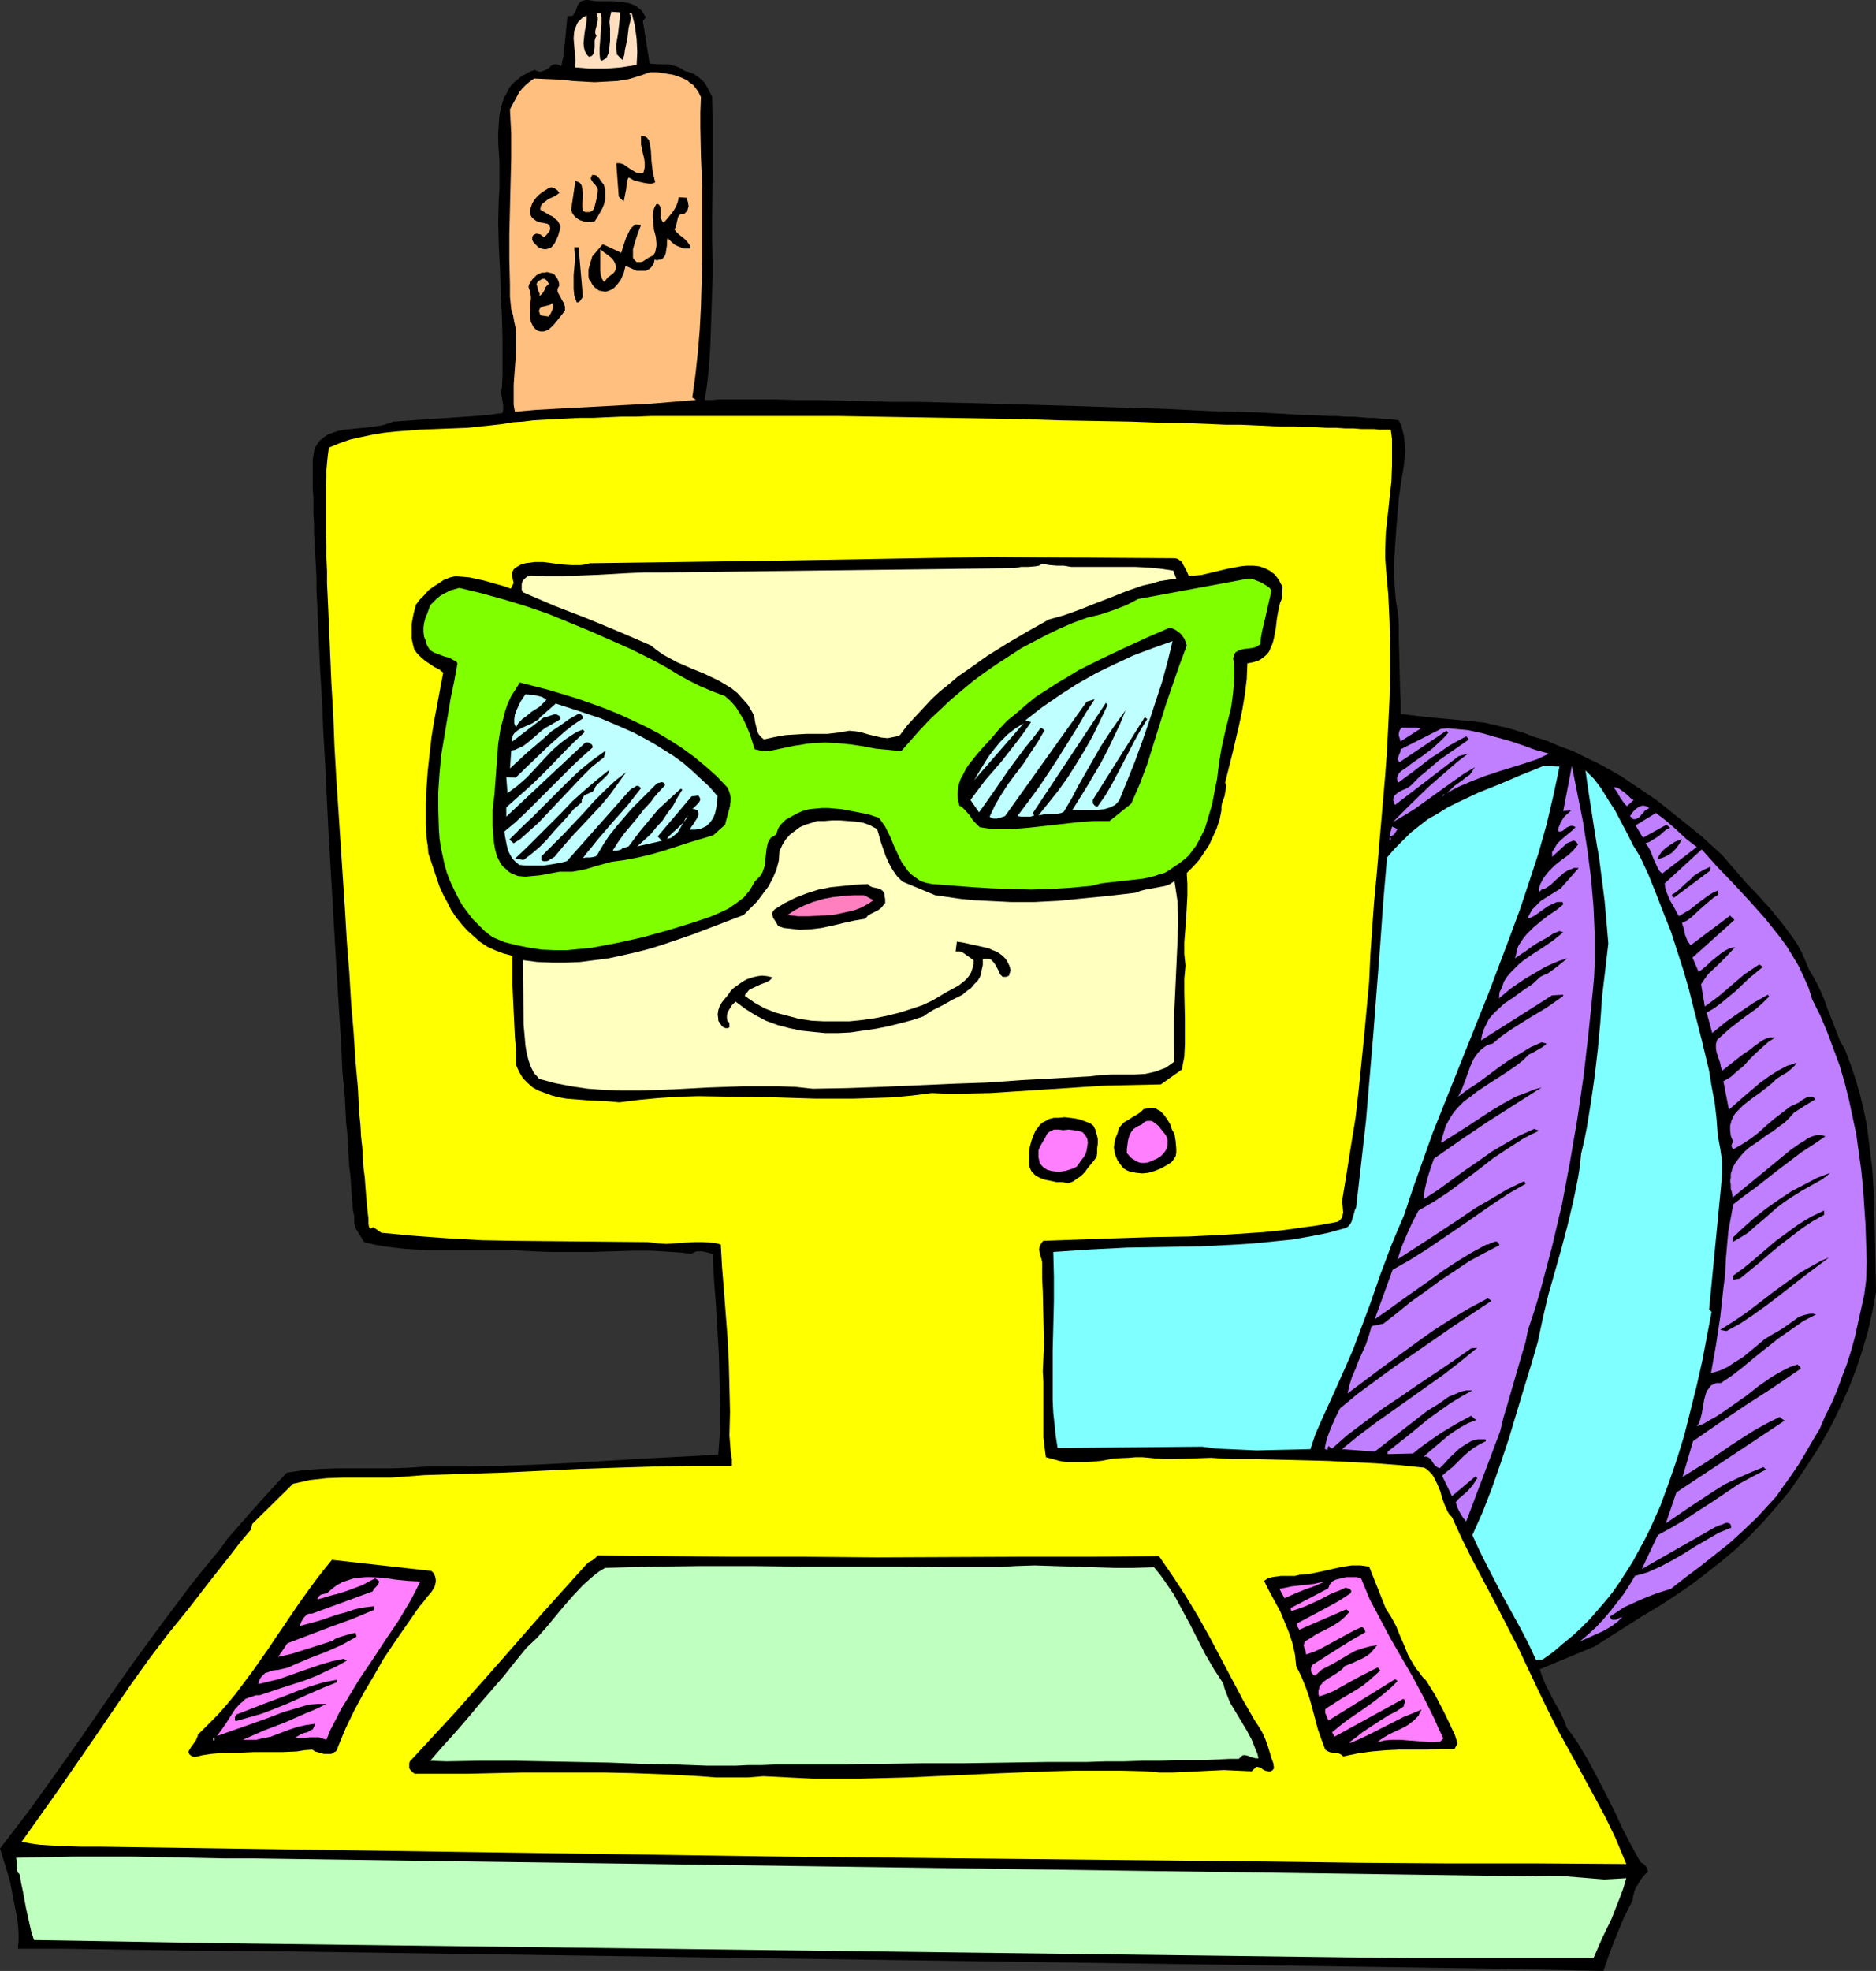 <?xml version="1.0" encoding="UTF-8" standalone="no"?>
<svg
   version="1.0"
   width="129.766mm"
   height="136.304mm"
   id="svg62"
   sodipodi:docname="Computer - Beach.wmf"
   xmlns:inkscape="http://www.inkscape.org/namespaces/inkscape"
   xmlns:sodipodi="http://sodipodi.sourceforge.net/DTD/sodipodi-0.dtd"
   xmlns="http://www.w3.org/2000/svg"
   xmlns:svg="http://www.w3.org/2000/svg">
  <rect width="100%" height="100%" fill="#333333" stroke="none"/>
  <sodipodi:namedview
     id="namedview62"
     pagecolor="#ffffff"
     bordercolor="#000000"
     borderopacity="0.25"
     inkscape:showpageshadow="2"
     inkscape:pageopacity="0.0"
     inkscape:pagecheckerboard="0"
     inkscape:deskcolor="#d1d1d1"
     inkscape:document-units="mm" />
  <defs
     id="defs1">
    <pattern
       id="WMFhbasepattern"
       patternUnits="userSpaceOnUse"
       width="6"
       height="6"
       x="0"
       y="0" />
  </defs>
  <path
     style="fill:#000000;fill-opacity:1;fill-rule:evenodd;stroke:none"
     d="m 168.872,4.525 -0.808,0.97 1.778,11.15 2.424,0.162 h 2.586 l 1.131,0.323 1.131,0.323 0.97,0.485 0.97,0.646 1.293,0.323 1.131,0.485 0.97,0.646 0.97,0.808 0.808,0.808 0.646,1.131 1.293,2.424 0.162,5.333 v 5.171 10.827 l -0.162,10.665 v 5.494 l 0.162,5.494 v 1.939 2.101 l -0.162,4.363 -0.162,4.848 -0.162,4.686 -0.162,4.848 -0.323,4.848 -0.485,4.525 -0.323,2.101 -0.323,2.101 h 1.778 l 2.101,-0.162 h 14.544 l 5.494,0.162 h 5.818 l 6.141,0.162 6.464,0.162 6.626,0.162 h 6.787 l 6.787,0.162 7.11,0.162 28.603,0.808 13.898,0.485 6.949,0.162 6.626,0.323 6.626,0.323 6.141,0.162 6.141,0.162 5.656,0.323 5.494,0.323 5.01,0.162 2.262,0.162 h 2.424 l 2.101,0.162 h 2.101 l 1.939,0.162 1.778,0.162 h 1.616 l 1.616,0.162 1.454,0.162 h 1.293 l 1.131,0.162 0.97,0.162 0.646,1.293 0.323,1.293 0.323,1.293 0.162,1.293 0.162,2.747 -0.162,2.586 -0.323,2.586 -0.485,2.586 -0.323,2.424 -0.323,2.262 -0.646,7.595 -0.485,7.433 -0.162,3.717 0.162,3.878 0.323,3.878 0.646,4.04 0.162,2.909 v 3.07 l 0.162,6.625 0.162,6.787 0.162,3.232 v 3.232 l 4.363,0.485 4.525,0.485 8.726,0.808 4.363,0.485 4.202,0.97 2.101,0.485 2.101,0.646 2.101,0.646 1.939,0.808 3.717,1.131 3.394,1.454 3.555,1.293 3.232,1.616 3.394,1.616 3.232,1.778 3.07,1.778 3.07,2.101 2.909,1.939 3.07,2.101 5.656,4.525 5.818,4.686 5.494,5.009 3.07,3.555 3.07,3.555 3.232,3.393 3.232,3.555 2.909,3.555 1.454,1.939 1.454,1.939 1.293,1.939 1.131,2.101 0.97,2.262 0.97,2.262 1.454,2.424 1.293,2.586 1.131,2.586 0.97,2.747 2.101,5.333 0.97,2.586 1.454,2.586 1.454,3.878 1.293,3.878 1.131,3.878 0.97,4.04 0.808,3.878 0.485,3.878 0.485,3.878 0.485,3.878 0.485,7.918 0.162,7.918 0.162,8.08 0.162,8.241 -0.97,5.171 -1.131,5.009 -1.454,5.009 -1.616,4.848 -1.939,5.009 -2.101,4.686 -2.262,4.686 -2.586,4.686 -2.747,4.363 -2.909,4.363 -2.909,4.201 -3.394,4.04 -3.394,3.878 -3.555,3.717 -3.717,3.555 -3.878,3.232 -3.878,3.07 -4.04,3.07 -4.04,2.747 -4.202,2.747 -4.363,2.586 -8.403,5.333 -4.04,2.586 -14.382,5.979 0.646,1.939 0.808,1.939 1.939,3.878 2.101,3.717 0.808,1.778 0.808,2.101 1.454,1.939 1.454,2.101 2.586,4.363 2.424,4.525 2.262,4.363 2.262,4.525 2.101,4.525 2.262,4.363 2.424,4.363 0.808,0.485 0.646,0.646 0.323,0.646 0.162,0.808 -0.808,0.646 -0.646,0.808 -0.646,0.808 -0.485,0.97 -0.646,0.97 -0.323,0.97 -0.323,1.131 -0.162,1.131 -2.262,4.525 -1.939,4.686 -1.778,4.525 -1.616,4.686 -31.512,-0.646 -293.95,-4.201 -11.312,-0.162 -11.15,-0.162 -21.978,-0.162 -10.827,-0.162 -11.15,-0.162 -11.15,-0.162 H 4.686 l 0.162,-2.101 v -2.101 L 4.686,502.884 4.363,500.783 2.586,491.572 0,483.169 l 7.434,-9.696 7.11,-9.857 6.949,-9.857 6.787,-9.857 6.949,-9.857 7.11,-9.696 7.272,-9.696 3.878,-4.848 3.878,-4.686 2.101,-2.909 2.262,-2.586 4.525,-5.171 4.363,-4.848 4.363,-4.686 4.363,-0.646 4.363,-0.323 4.525,-0.162 h 4.525 9.373 l 4.848,-0.162 4.686,-0.323 h 9.534 l 9.534,-0.162 9.534,-0.323 9.696,-0.485 19.069,-1.131 9.373,-0.485 9.373,-0.485 0.485,-6.464 v -6.625 l -0.162,-6.625 -0.162,-6.625 -0.808,-13.412 -0.485,-6.302 -0.323,-6.464 -1.293,-0.323 -1.454,-0.323 h -0.808 -0.646 l -0.808,0.323 -0.646,0.323 -2.586,-0.323 -2.424,-0.162 -5.171,-0.323 h -5.333 l -10.504,0.323 h -5.333 -5.01 l -4.848,-0.162 -5.818,-0.323 h -5.494 -5.656 -5.656 -5.494 l -5.494,-0.323 -2.747,-0.323 -2.586,-0.323 -2.747,-0.485 -2.586,-0.646 -2.262,-3.717 -0.323,-1.454 v -1.616 l -0.323,-1.616 -0.162,-1.939 -0.162,-2.101 -0.162,-2.262 -0.162,-2.424 -0.323,-2.586 -0.162,-2.586 -0.162,-2.909 -0.162,-2.909 -0.323,-3.07 -0.162,-3.07 -0.162,-3.393 -0.323,-3.393 -0.323,-3.393 -0.323,-7.272 -0.485,-7.595 -0.485,-7.757 -0.485,-8.08 -0.485,-8.241 -0.485,-8.403 -0.97,-16.806 -0.808,-16.644 -0.485,-8.241 -0.323,-7.918 -0.485,-7.757 -0.323,-7.433 -0.323,-7.11 -0.162,-3.555 -0.162,-3.232 v -3.232 l -0.162,-3.07 -0.162,-3.07 -0.162,-2.747 -0.162,-2.747 v -2.586 l -0.162,-2.424 v -2.262 -2.101 l -0.162,-1.939 v -1.778 -1.616 -4.525 l 0.162,-0.97 0.162,-0.97 0.162,-0.808 0.323,-0.646 0.808,-1.293 1.131,-0.97 1.131,-0.808 1.293,-0.485 1.454,-0.485 1.616,-0.323 3.232,-0.323 1.778,-0.162 1.616,-0.162 3.232,-0.485 1.616,-0.485 1.293,-0.485 6.949,-0.485 7.272,-0.485 7.11,-0.485 3.717,-0.323 3.555,-0.485 0.162,-0.808 v -0.646 -0.808 l -0.162,-0.808 -0.323,-1.778 v -0.808 l 0.162,-0.97 0.162,-3.232 v -3.232 -6.141 l -0.162,-6.141 -0.323,-5.979 -0.162,-5.979 -0.323,-6.141 -0.162,-6.302 0.162,-6.464 0.162,-2.262 v -2.262 -5.009 l -0.323,-5.009 v -2.424 l 0.162,-2.424 0.162,-2.262 0.485,-2.262 0.646,-2.101 0.97,-1.778 0.485,-0.97 0.646,-0.808 0.808,-0.808 0.808,-0.646 0.97,-0.808 0.97,-0.485 1.131,-0.646 1.293,-0.485 0.646,0.323 0.646,0.162 h 0.485 l 0.323,-0.162 0.808,-0.323 0.808,-0.485 0.646,-0.646 0.646,-0.323 h 0.323 0.485 l 0.485,0.162 0.646,0.323 0.323,-1.454 0.323,-1.616 0.323,-3.232 0.646,-6.787 h 0.646 0.323 l 0.485,-0.162 0.162,-0.323 0.485,-0.646 0.323,-0.97 0.323,-0.808 0.485,-0.646 0.323,-0.323 L 153.035,0 h 0.646 l 2.101,0.323 h 2.262 2.262 l 2.101,0.162 1.939,0.323 0.97,0.323 0.808,0.323 0.808,0.646 0.808,0.646 0.485,0.808 z"
     id="path1" />
  <path
     style="fill:#ffdfbf;fill-opacity:1;fill-rule:evenodd;stroke:none"
     d="m 162.085,3.232 v 1.293 l -0.162,1.293 -0.323,2.909 -0.485,2.747 v 1.454 l 0.162,1.293 1.454,1.454 0.485,-1.293 0.162,-1.293 0.646,-3.07 0.323,-2.747 0.323,-1.293 0.323,-1.293 -0.162,-0.323 V 4.04 l -0.162,-0.323 -0.162,-0.323 h 0.646 l 0.808,3.232 0.485,3.555 0.162,3.393 -0.162,3.393 -4.04,0.646 -4.04,0.323 h -4.202 l -3.878,-0.323 0.162,-1.778 -0.162,-1.939 -0.162,-1.939 -0.162,-1.939 0.162,-1.939 0.323,-0.808 0.323,-0.808 0.323,-0.646 0.646,-0.646 0.646,-0.646 0.97,-0.485 v 1.293 l -0.162,1.293 -0.323,1.616 -0.162,1.454 -0.162,1.616 0.162,1.293 0.162,0.646 0.323,0.646 0.323,0.485 0.485,0.485 0.485,-0.162 0.323,-0.162 0.323,-0.485 0.162,-0.808 0.162,-0.808 v -1.778 l 0.162,-0.646 0.323,-0.646 -0.323,-0.646 V 8.08 l 0.323,-1.293 0.162,-0.646 0.162,-0.808 V 4.525 l -0.323,-0.97 1.131,-0.162 0.162,1.293 v 1.454 l -0.485,6.464 v 1.454 l 0.162,1.454 0.323,0.323 h 0.162 l 0.323,-0.162 0.485,-0.323 0.323,-0.162 0.646,-1.454 0.162,-1.616 0.162,-1.454 V 7.433 l -0.162,-1.616 0.162,-1.454 0.323,-1.293 z"
     id="path2" />
  <path
     style="fill:#ffbf7f;fill-opacity:1;fill-rule:evenodd;stroke:none"
     d="m 183.254,25.37 -0.162,4.04 v 3.878 l 0.162,7.595 0.323,7.757 v 3.878 4.04 11.796 l -0.162,5.979 -0.162,5.817 -0.323,6.141 -0.485,5.817 -0.646,5.979 -0.808,5.817 0.97,0.646 -5.979,0.485 -5.818,0.485 -12.12,0.646 -12.12,0.646 -5.818,0.323 -5.494,0.485 -0.323,-1.778 v -1.778 -3.555 l 0.485,-6.625 0.162,-3.232 v -3.232 l -0.162,-1.778 -0.323,-1.454 -0.323,-1.778 -0.485,-1.616 -0.323,-3.232 V 74.334 l -0.162,-6.464 v -6.625 l 0.162,-6.625 0.162,-6.787 0.162,-6.464 v -6.464 l -0.323,-6.302 1.293,-2.424 1.131,-2.101 0.808,-0.97 0.97,-0.97 0.97,-0.808 1.131,-0.808 7.434,0.323 2.586,0.323 2.909,0.162 2.909,0.162 3.07,-0.162 2.909,-0.162 2.909,-0.485 2.747,-0.808 2.747,-0.97 h 2.101 l 2.101,0.323 1.939,0.323 1.939,0.646 1.778,0.808 0.646,0.646 0.808,0.485 0.646,0.808 0.485,0.646 0.485,0.808 z"
     id="path3" />
  <path
     style="fill:#000000;fill-opacity:1;fill-rule:evenodd;stroke:none"
     d="m 169.68,36.52 0.485,2.747 0.162,2.909 0.323,2.747 0.646,2.747 -0.808,0.323 h -0.97 l -0.97,-0.162 -0.808,-0.162 -1.939,-0.485 -1.454,-0.808 -0.323,0.646 -0.162,0.808 -0.162,1.616 -0.323,1.616 -0.323,1.616 -1.293,-1.293 -0.646,-8.726 h 0.485 0.485 l 0.97,0.323 1.616,1.131 0.808,0.485 0.808,0.485 0.97,0.162 h 0.485 l 0.485,-0.162 0.323,-1.293 v -1.293 l -0.162,-1.131 -0.323,-1.293 -0.485,-2.262 v -1.131 -1.131 h 0.485 0.162 l 0.485,0.162 0.485,0.323 0.162,0.323 z"
     id="path4" />
  <path
     style="fill:#000000;fill-opacity:1;fill-rule:evenodd;stroke:none"
     d="m 157.883,48.317 0.323,1.293 v 1.293 1.293 l -0.323,1.293 -0.485,1.131 -0.646,1.131 -0.646,1.131 -0.646,0.97 -0.97,0.162 h -0.97 l -0.97,-0.162 -0.97,-0.323 -0.808,-0.485 -0.646,-0.646 -0.485,-0.646 -0.323,-0.97 1.131,-7.595 0.485,0.323 0.485,0.162 0.323,0.323 0.323,0.485 0.162,0.97 0.162,1.131 v 1.131 l -0.162,1.293 v 1.131 l 0.162,0.97 0.646,0.323 h 0.646 0.485 l 0.323,-0.162 0.323,-0.162 0.323,-0.323 0.323,-0.808 0.485,-1.939 0.162,-0.97 0.162,-0.97 v -0.646 l -0.323,-0.646 -0.323,-0.485 -0.485,-0.485 -0.323,-0.485 -0.323,-0.485 V 46.378 l 0.162,-0.323 0.162,-0.323 h 0.646 l 0.485,0.162 0.323,0.323 0.323,0.323 0.646,0.97 z"
     id="path5" />
  <path
     style="fill:#000000;fill-opacity:1;fill-rule:evenodd;stroke:none"
     d="m 146.248,50.418 -0.646,0.485 -0.808,0.485 -1.454,0.646 -0.808,0.646 -0.646,0.485 -0.485,0.646 -0.162,0.97 1.616,0.97 0.808,0.485 0.808,0.323 0.646,0.646 0.646,0.485 0.485,0.808 0.323,0.808 -0.323,1.131 -0.323,1.131 -0.485,1.131 -0.485,0.97 -0.808,0.97 -0.323,0.162 -0.485,0.162 -0.485,0.162 h -0.646 l -0.646,-0.162 -0.808,-0.323 -0.646,-0.646 -0.646,-0.646 -0.162,-0.323 -0.162,-0.323 v -0.485 -0.323 l 0.323,-0.485 0.323,-0.162 0.323,-0.162 h 0.323 l 0.808,0.162 0.646,0.485 0.323,0.323 0.323,-0.323 0.323,-0.323 0.808,-0.97 0.162,-0.485 v -0.485 l -0.162,-0.485 -0.162,-0.162 -0.323,-0.323 -1.616,-0.323 -0.808,-0.162 -0.646,-0.323 -0.646,-0.485 -0.485,-0.485 -0.323,-0.646 -0.162,-0.97 0.323,-0.97 0.323,-0.97 0.485,-0.808 0.646,-0.808 0.646,-0.646 0.808,-0.646 1.778,-1.131 0.485,-0.162 h 0.323 l 0.808,0.323 0.646,0.485 z"
     id="path6" />
  <path
     style="fill:#000000;fill-opacity:1;fill-rule:evenodd;stroke:none"
     d="m 179.699,51.71 v 0.646 l 0.162,0.485 0.162,1.131 -0.162,0.485 -0.162,0.646 -0.323,0.323 -0.485,0.485 h -0.485 -0.323 l -0.485,0.323 -0.323,0.485 -0.162,0.646 -0.323,1.454 -0.162,0.646 -0.323,0.485 0.485,0.646 0.646,0.646 1.454,1.131 0.646,0.646 0.485,0.646 0.485,0.646 v 0.646 h -0.97 -0.808 l -0.808,-0.323 -0.808,-0.323 -0.646,-0.323 -0.808,-0.646 -1.131,-1.131 -0.162,0.808 v 1.131 l -0.162,0.97 -0.162,1.131 -0.323,0.808 -0.646,0.646 -0.323,0.162 h -0.485 l -0.485,0.162 -0.646,-0.162 -0.162,0.808 -0.323,0.646 -0.485,0.646 -0.646,0.485 -0.646,0.323 h -0.646 -0.808 -0.97 l -2.909,-1.293 -0.485,1.939 -0.808,1.778 -0.485,0.646 -0.646,0.808 -0.646,0.646 -0.808,0.485 -0.808,0.323 -0.646,0.162 -0.808,-0.162 -0.808,-0.162 -0.646,-0.485 -0.646,-0.485 -0.485,-0.646 -0.323,-0.646 -0.485,-0.646 -0.162,-0.808 v -0.97 -0.808 l 0.485,-1.778 0.323,-0.97 0.162,-0.646 2.747,-3.232 4.848,2.262 0.646,-2.101 0.646,-1.939 0.485,-0.97 0.485,-0.97 0.646,-0.808 0.808,-0.646 1.454,0.162 -0.808,2.101 -0.646,1.939 -0.646,2.262 v 1.131 1.131 l 0.323,0.485 0.323,0.323 0.323,0.323 h 0.323 0.646 l 0.646,-0.162 1.454,-0.97 0.646,-0.323 0.646,-0.323 0.485,-0.808 0.162,-0.808 0.162,-0.808 v -0.808 l -0.162,-1.616 -0.485,-1.778 -0.162,-1.616 -0.162,-1.616 V 55.912 l 0.162,-0.808 0.323,-0.97 0.485,-0.808 h 0.323 l 0.323,0.162 0.323,0.485 0.162,0.646 v 0.808 1.616 l 0.323,0.646 0.162,0.323 0.323,0.162 1.131,-1.293 1.293,-1.616 0.485,-0.808 0.485,-0.97 0.323,-0.97 0.162,-0.97 z"
     id="path7" />
  <path
     style="fill:#000000;fill-opacity:1;fill-rule:evenodd;stroke:none"
     d="m 152.389,77.566 -0.323,0.485 -0.323,0.485 -0.323,0.323 -0.323,0.162 h -0.323 l -0.646,-1.778 -0.162,-1.778 v -1.616 -1.939 l 0.323,-3.555 v -1.778 l -0.162,-1.939 h 1.131 z"
     id="path8" />
  <path
     style="fill:#ffbf7f;fill-opacity:1;fill-rule:evenodd;stroke:none"
     d="m 160.792,68.84 0.162,0.485 0.162,0.323 -0.162,0.808 -0.323,0.646 -0.485,0.485 -1.293,0.97 -0.485,0.646 -0.485,0.485 -0.485,-0.808 -0.323,-0.97 -0.162,-1.131 V 67.385 65.123 l 0.97,0.808 1.131,0.808 0.97,0.808 0.485,0.646 z"
     id="path9" />
  <path
     style="fill:#000000;fill-opacity:1;fill-rule:evenodd;stroke:none"
     d="m 146.248,74.657 -0.323,0.485 -0.162,0.485 v 0.485 l 0.162,0.485 0.485,0.808 0.485,0.97 0.485,0.808 0.323,0.97 v 0.323 0.646 l -0.323,0.485 -0.485,0.646 -1.293,1.616 -0.808,0.97 -0.808,0.808 -0.808,0.646 -0.97,0.323 h -0.485 -0.485 l -0.646,-0.162 -0.485,-0.323 -0.646,-0.646 -0.323,-0.646 -0.323,-0.646 -0.162,-0.646 -0.162,-1.293 0.162,-1.454 v -0.646 -0.808 l 0.162,-1.454 -0.162,-1.454 -0.485,-1.454 0.162,-0.646 0.808,-1.293 1.131,-1.131 0.646,-0.323 0.646,-0.323 h 0.808 l 0.646,-0.162 0.646,0.162 0.646,0.162 0.646,0.323 0.323,0.485 0.485,0.646 0.323,0.808 z"
     id="path10" />
  <path
     style="fill:#ffbf7f;fill-opacity:1;fill-rule:evenodd;stroke:none"
     d="m 143.501,74.172 -0.485,0.485 -0.323,0.323 -0.323,0.808 -0.485,0.808 -0.323,0.323 -0.485,0.485 v -0.646 l -0.323,-0.646 -0.162,-0.646 -0.162,-0.646 -0.162,-0.485 0.162,-0.485 0.485,-0.485 0.323,-0.162 0.485,-0.323 h 0.323 0.323 l 0.485,0.323 0.323,0.485 z"
     id="path11" />
  <path
     style="fill:#ffbf7f;fill-opacity:1;fill-rule:evenodd;stroke:none"
     d="m 143.339,82.737 -2.101,-0.323 -0.162,-0.646 -0.162,-0.323 v -0.323 l 0.162,-0.323 0.162,-0.323 0.646,-0.323 0.646,-0.162 0.646,-0.162 0.646,-0.162 0.485,-0.485 0.162,0.323 0.162,0.323 v 0.485 l -0.162,0.485 -0.485,1.131 -0.323,0.485 z"
     id="path12" />
  <path
     style="fill:#ffff00;fill-opacity:1;fill-rule:evenodd;stroke:none"
     d="m 363.6,112.309 0.323,2.424 v 2.262 4.525 l -0.162,4.363 -0.485,4.363 -0.485,4.525 -0.485,4.363 -0.162,4.525 v 2.262 l 0.162,2.262 0.646,7.272 0.323,6.949 0.162,6.949 v 6.787 l -0.162,6.625 -0.323,6.625 -0.323,6.625 -0.485,6.625 -1.131,13.089 -1.131,13.251 -0.646,6.787 -0.485,6.787 -0.485,6.949 -0.323,7.11 -1.293,14.059 -1.454,14.382 -0.808,7.11 -1.131,6.949 -1.131,7.11 -1.131,6.949 -0.162,0.97 0.162,0.808 0.162,1.939 -0.162,0.808 -0.323,0.808 -0.323,0.323 -0.323,0.323 -0.323,0.162 -0.646,0.162 -4.525,0.808 -4.686,0.646 -4.686,0.646 -4.848,0.485 -9.696,0.646 -9.696,0.485 -9.696,0.162 -9.696,0.323 -9.534,0.323 -9.211,0.323 -0.323,0.323 -0.323,0.485 -0.323,0.646 -0.162,0.808 0.162,0.808 0.162,0.808 0.323,0.97 0.162,0.808 v 0.97 3.232 l 0.162,3.232 0.162,6.949 0.162,7.11 -0.162,3.555 -0.162,3.393 0.162,2.747 v 11.796 2.747 l 0.323,2.747 0.323,2.424 1.778,0.485 1.778,0.485 1.778,0.323 h 1.778 1.778 1.778 l 3.717,-0.323 1.778,-0.323 1.778,-0.323 3.717,-0.162 1.778,-0.162 h 1.778 l 1.778,0.162 1.616,0.162 2.586,0.162 h 2.424 l 9.534,-0.323 2.586,0.162 2.747,0.162 h 6.141 l 6.141,0.162 12.928,0.323 6.464,0.323 6.302,0.323 6.302,0.485 6.141,0.646 0.808,0.485 0.646,0.646 0.646,0.646 0.485,0.808 0.808,1.616 0.808,1.939 0.485,1.778 0.646,1.778 0.808,1.778 0.485,0.808 0.646,0.646 2.586,5.656 2.747,5.494 5.979,11.312 5.818,11.312 2.747,5.817 2.747,5.817 2.424,5.009 2.424,4.848 5.171,9.373 5.01,9.211 2.586,4.848 2.424,5.009 2.909,6.949 -23.27,-0.162 h -23.109 l -23.27,-0.162 -11.635,-0.162 -11.958,-0.162 -128.633,-1.293 -177.275,-2.586 h -5.171 l -5.171,-0.162 -5.171,-0.323 -2.424,-0.323 -2.424,-0.485 9.534,-13.412 9.373,-13.574 9.373,-13.736 4.848,-6.787 5.01,-6.625 2.747,-3.393 2.747,-3.393 5.494,-7.11 5.494,-6.949 2.586,-3.393 2.747,-3.232 0.323,-1.454 10.666,-10.504 2.262,-0.485 2.101,-0.485 4.363,-0.485 4.202,-0.162 h 4.363 8.403 l 4.363,-0.323 4.202,-0.323 10.181,-0.323 10.181,-0.323 20.2,-0.97 9.858,-0.323 10.019,-0.323 10.019,-0.162 h 10.019 v -1.778 l -0.323,-1.939 -0.162,-2.262 -0.162,-1.939 0.162,-6.302 -0.162,-6.464 -0.162,-6.302 -0.323,-6.464 -0.485,-6.302 -0.485,-6.302 -0.485,-5.979 -0.323,-5.817 -1.131,-0.323 -1.293,-0.162 -2.262,-0.162 h -2.262 l -2.424,0.162 -4.848,0.323 -2.424,-0.162 -2.424,-0.323 -34.744,-0.323 -8.565,-0.162 -8.888,-0.485 -8.726,-0.646 -8.726,-0.808 -2.101,-1.454 -0.323,0.162 -0.323,0.162 -0.323,-0.162 -0.162,-0.162 -0.162,-0.97 v -1.293 l -0.162,-1.293 -0.162,-1.616 -0.162,-1.778 -0.162,-1.778 -0.162,-2.101 -0.162,-2.262 -0.323,-2.424 -0.162,-2.747 -0.162,-2.586 -0.323,-2.909 -0.162,-3.07 -0.323,-3.07 -0.162,-3.232 -0.162,-3.232 -0.323,-3.555 -0.323,-3.555 -0.485,-7.433 -0.646,-7.595 -0.485,-8.08 -0.646,-8.241 -0.485,-8.241 -1.131,-17.129 -1.131,-17.129 -0.485,-8.403 -0.323,-8.241 -0.485,-8.241 -0.323,-7.757 -0.323,-7.595 -0.162,-3.717 -0.162,-3.555 -0.162,-3.393 v -3.393 l -0.162,-3.232 v -3.232 l -0.162,-2.909 v -2.909 -2.747 -2.586 -2.424 -2.262 l 0.162,-2.101 v -1.939 l 0.162,-1.778 0.162,-1.616 0.162,-1.293 0.162,-1.131 2.747,-1.131 2.747,-0.97 2.909,-0.646 3.07,-0.646 2.909,-0.485 3.07,-0.323 6.302,-0.485 12.443,-0.485 6.141,-0.646 2.909,-0.323 2.909,-0.485 2.586,-0.162 2.586,-0.323 2.747,-0.162 3.07,-0.162 3.07,-0.162 3.394,-0.162 h 3.394 l 3.555,-0.162 3.717,-0.162 h 3.878 l 4.04,-0.162 h 4.04 4.202 4.202 17.938 9.373 9.534 l 9.534,0.162 19.554,0.323 9.696,0.162 9.696,0.162 9.534,0.323 9.211,0.162 9.05,0.162 8.726,0.323 h 4.202 l 4.04,0.162 4.04,0.162 3.878,0.162 h 3.717 l 3.717,0.162 3.394,0.162 3.394,0.162 h 3.232 l 3.07,0.162 h 2.909 l 2.747,0.162 h 2.586 l 2.262,0.162 h 2.262 l 1.939,0.162 h 1.778 1.454 l 1.454,0.162 h 0.97 0.97 0.646 z"
     id="path13" />
  <path
     style="fill:#000000;fill-opacity:1;fill-rule:evenodd;stroke:none"
     d="m 202.485,146.567 56.237,-0.97 48.48,0.323 0.646,0.162 0.485,0.323 0.646,0.485 0.323,0.646 0.808,1.454 0.646,1.454 h 1.616 l 1.778,-0.162 3.394,-0.808 3.394,-0.808 3.394,-0.646 1.616,-0.162 h 1.616 l 1.616,0.162 1.454,0.485 1.293,0.646 0.646,0.485 0.646,0.485 0.646,0.808 0.485,0.646 0.485,0.97 0.485,0.808 -0.162,2.909 v 0.162 l -0.485,1.131 -0.323,1.293 -0.485,2.586 -0.323,2.747 -0.485,2.586 -0.323,1.293 -0.485,1.131 -0.485,1.131 -0.646,0.808 -0.97,0.808 -0.97,0.646 -1.454,0.485 -1.616,0.323 -0.162,4.04 -0.485,4.04 -0.646,3.878 -0.808,3.878 -1.778,7.595 -1.939,7.757 0.323,0.808 -0.162,0.97 -0.162,0.808 -0.162,0.97 -0.646,1.778 -0.162,0.97 v 0.97 l -0.485,2.424 -0.808,2.424 -0.97,2.101 -0.97,2.101 -1.293,1.939 -1.293,1.939 -1.616,1.778 -1.616,1.616 0.162,2.909 v 2.909 l -0.162,3.07 -0.162,3.07 -0.485,6.141 v 3.07 l 0.323,3.07 -0.323,3.393 v 3.555 l 0.162,6.787 v 3.393 3.393 l -0.162,3.232 -0.646,3.393 -5.494,3.878 -7.434,0.162 -7.434,0.162 -14.867,0.97 -7.434,0.485 -7.434,0.485 -7.595,0.162 h -3.878 l -3.878,-0.162 -5.01,0.646 -5.171,0.485 -5.01,0.162 -5.171,0.162 h -10.181 l -10.181,-0.323 -10.181,-0.162 -10.181,-0.162 -5.171,0.162 -5.01,0.323 -5.171,0.485 -5.171,0.646 -3.717,-0.323 -4.04,-0.162 -4.04,-0.323 -2.101,-0.162 -1.778,-0.323 -1.939,-0.485 -1.778,-0.646 -1.778,-0.646 -1.454,-0.808 -1.293,-1.131 -1.293,-1.293 -0.97,-1.616 -0.808,-1.778 v -3.717 l -0.323,-3.717 -0.323,-6.787 -0.323,-6.949 v -3.555 -3.878 l -2.424,-0.646 -2.101,-0.808 -2.101,-0.97 -1.939,-1.293 -1.616,-1.454 -1.616,-1.454 -1.454,-1.616 -1.454,-1.778 -1.293,-1.939 -0.97,-1.939 -1.131,-2.101 -0.97,-2.101 -1.454,-4.363 -1.454,-4.363 -0.162,-1.939 -0.323,-2.101 -0.162,-4.201 v -4.363 l 0.162,-4.363 0.323,-4.525 0.485,-4.363 0.485,-4.363 0.646,-4.04 2.424,-12.928 -0.97,-0.808 -1.293,-0.646 -2.424,-1.616 -1.131,-0.97 -0.97,-0.97 -0.808,-1.131 -0.162,-0.646 -0.162,-0.646 -0.323,-1.454 v -1.293 -1.293 -1.293 l 0.485,-2.586 0.646,-2.424 0.97,-1.293 1.131,-1.131 1.131,-1.293 1.293,-0.97 1.293,-0.808 1.454,-0.97 1.616,-0.646 1.454,-0.323 1.939,0.162 1.778,0.162 3.717,0.808 3.394,0.97 1.778,0.485 1.778,0.646 0.323,-0.323 0.162,-0.485 0.323,-0.646 -0.323,-1.454 -0.162,-0.808 0.162,-0.646 0.162,-0.323 0.162,-0.323 0.323,-0.323 0.485,-0.323 1.131,-0.646 1.131,-0.323 1.293,-0.162 1.131,-0.162 h 2.262 l 2.424,0.323 2.424,0.323 2.424,0.162 h 2.424 l 1.293,-0.162 1.131,-0.323 z"
     id="path14" />
  <path
     style="fill:#ffffbf;fill-opacity:1;fill-rule:evenodd;stroke:none"
     d="m 265.185,148.506 0.808,-0.162 0.97,-0.162 h 1.939 l 1.778,-0.162 0.97,-0.162 0.808,-0.485 1.939,0.323 1.939,0.162 h 1.778 l 1.939,0.323 h 3.232 6.626 3.394 3.394 l 3.394,0.162 3.394,0.323 3.232,0.485 0.808,2.101 -2.262,0.323 -2.101,0.323 -2.101,0.646 -2.262,0.485 -4.202,1.454 -4.04,1.616 -4.202,1.616 -4.04,1.616 -4.04,1.454 -4.04,1.131 -5.494,3.07 -5.494,3.232 -5.171,3.232 -5.01,3.555 -2.586,1.778 -2.262,1.939 -2.424,1.939 -2.262,2.101 -2.101,2.262 -2.101,2.262 -2.101,2.262 -1.939,2.586 -0.808,0.323 -0.808,0.162 -1.616,0.323 -1.616,-0.162 -3.394,-0.808 -1.616,-0.485 -1.616,-0.323 -1.778,-0.162 -2.909,0.485 -2.747,0.323 h -5.494 l -2.747,0.162 -2.747,0.162 -2.747,0.485 -1.454,0.323 -1.454,0.323 -0.808,-0.646 -0.646,-0.808 -0.323,-0.808 -0.485,-1.939 -0.162,-0.97 -0.162,-0.97 -0.485,-0.97 -1.131,-1.939 -1.454,-1.616 -1.293,-1.454 -1.616,-1.293 -1.616,-0.97 -1.616,-0.97 -3.717,-1.778 -3.555,-1.454 -3.717,-1.616 -1.778,-0.97 -1.778,-0.97 -1.616,-1.131 -1.616,-1.293 -8.242,-3.555 -8.565,-3.555 -8.403,-3.232 -8.242,-3.555 -0.323,-0.646 v -0.808 -0.646 l 0.162,-0.646 0.323,-0.485 0.485,-0.485 0.646,-0.485 0.808,-0.162 4.04,0.162 h 4.202 l 8.565,-0.323 8.726,-0.485 4.202,-0.162 h 4.202 z"
     id="path15" />
  <path
     style="fill:#7fff00;fill-opacity:1;fill-rule:evenodd;stroke:none"
     d="m 164.993,169.675 3.232,1.616 3.232,1.616 2.909,1.616 2.909,1.778 2.909,1.616 2.909,1.454 3.07,1.293 3.394,1.293 1.454,1.293 1.293,1.454 1.131,1.778 0.97,1.616 0.808,1.778 0.808,1.939 1.293,4.04 1.454,0.323 1.454,0.162 1.454,-0.162 1.616,-0.323 1.454,-0.323 1.616,-0.323 1.454,-0.323 1.293,-0.162 1.778,-0.323 1.616,-0.162 3.232,-0.162 3.232,0.162 3.394,0.323 3.232,0.485 3.394,0.646 3.394,0.323 3.232,0.323 2.424,-2.747 2.424,-2.747 2.586,-2.747 2.747,-2.586 2.747,-2.586 3.07,-2.586 2.909,-2.424 3.07,-2.262 3.07,-2.101 3.232,-2.101 3.232,-2.101 3.394,-1.778 3.394,-1.778 3.394,-1.616 3.394,-1.454 3.555,-1.293 3.394,-0.808 3.394,-1.131 3.394,-1.293 3.07,-1.616 28.765,-5.333 h 0.808 l 0.97,0.323 1.616,0.646 1.616,0.97 0.646,0.485 0.485,0.646 -0.808,3.555 -0.808,3.555 -0.808,3.393 -0.323,1.778 -0.162,1.778 -0.485,0.323 -0.485,0.323 -0.97,0.323 -2.586,0.323 -1.131,0.323 -0.485,0.323 -0.323,0.162 -0.323,0.485 -0.162,0.485 -0.162,0.646 0.162,0.97 0.162,1.939 v 2.101 l -0.162,1.939 -0.162,1.939 -0.485,3.717 -1.778,7.272 -0.808,3.717 -0.646,3.878 -0.485,4.04 -0.646,3.232 -0.646,3.393 -0.97,3.232 -0.97,3.232 -1.454,2.909 -0.808,1.454 -0.97,1.293 -0.97,1.293 -1.293,1.131 -1.293,0.97 -1.454,0.97 -1.131,0.808 -1.131,0.646 -1.293,0.323 -1.293,0.485 -2.747,0.646 -2.747,0.323 -2.909,0.323 -2.909,0.323 -2.747,0.323 -2.586,0.646 -5.333,0.485 -5.171,0.323 -5.171,0.162 -5.171,-0.162 -5.01,-0.162 -5.171,-0.323 -10.504,-0.808 -1.616,-0.323 -1.454,-0.485 -1.131,-0.808 -1.131,-0.808 -0.97,-0.97 -0.808,-1.131 -0.808,-1.131 -0.646,-1.293 -1.293,-2.747 -1.131,-2.747 -1.293,-2.586 -0.808,-1.131 -0.808,-1.131 -2.909,-0.97 -3.394,-0.646 -3.394,-0.646 -3.555,-0.323 h -1.616 l -1.778,0.162 -1.616,0.162 -1.778,0.485 -1.454,0.646 -1.454,0.808 -1.454,0.808 -1.293,1.293 -0.323,0.485 -0.323,0.485 -0.162,0.485 -0.162,0.485 -0.162,0.485 -0.323,0.323 -0.485,0.323 -0.646,0.323 -0.485,0.808 -0.323,0.646 -0.323,1.616 -0.162,1.454 -0.162,1.454 -0.162,1.454 -0.485,1.454 -0.323,0.646 -0.485,0.646 -0.646,0.646 -0.646,0.646 -0.646,1.131 -0.646,1.131 -0.808,0.97 -0.808,0.97 -1.939,1.454 -2.101,1.454 -2.424,1.131 -2.262,0.97 -2.424,0.808 -2.424,0.808 -6.302,1.939 -6.464,1.778 -6.464,1.454 -3.394,0.646 -3.394,0.646 -3.232,0.323 -3.394,0.323 h -3.232 l -3.394,-0.162 -3.232,-0.485 -3.232,-0.646 -3.232,-0.808 -3.07,-1.293 -1.939,-1.454 -1.778,-1.778 -1.616,-1.616 -1.454,-1.939 -1.293,-1.778 -1.131,-2.101 -0.97,-1.939 -0.97,-2.101 -0.808,-2.101 -0.646,-2.262 -0.485,-2.262 -0.485,-2.262 -0.323,-2.262 -0.162,-2.424 -0.162,-4.848 v -4.848 l 0.323,-4.848 0.485,-5.009 0.808,-4.848 0.808,-4.848 0.808,-4.848 0.97,-4.686 0.808,-4.525 -0.323,-0.485 -0.646,-0.323 -1.131,-0.646 -1.293,-0.323 -2.586,-0.97 -1.131,-0.646 -0.323,-0.485 -0.323,-0.485 -0.323,-0.646 -0.162,-0.808 -0.485,-1.131 -0.162,-1.293 v -1.131 l 0.162,-1.131 0.323,-1.293 0.485,-1.131 0.808,-2.262 0.97,-0.97 0.808,-0.808 0.808,-0.646 0.808,-0.485 1.939,-0.97 2.262,-0.646 5.979,1.454 5.818,1.616 5.818,1.778 5.656,1.939 5.494,2.262 5.494,2.262 z"
     id="path16" />
  <path
     style="fill:#000000;fill-opacity:1;fill-rule:evenodd;stroke:none"
     d="m 310.272,168.705 -1.939,5.171 -1.778,5.171 -1.778,5.171 -1.616,5.171 -1.616,5.171 -1.616,5.171 -1.939,5.171 -2.262,5.171 -5.656,4.525 h -2.101 -2.101 l -4.202,0.323 -8.565,0.97 -4.363,0.485 -4.202,0.323 h -2.101 -2.262 l -1.939,-0.162 -2.101,-0.323 -1.454,-1.454 -0.646,-0.808 -0.485,-0.808 -1.293,-1.454 -0.646,-0.646 -0.808,-0.485 -0.323,-1.454 -0.162,-1.454 0.162,-1.293 0.162,-1.293 0.485,-1.454 0.646,-1.131 0.646,-1.293 0.808,-1.293 1.939,-2.424 2.101,-2.424 1.939,-2.101 1.778,-2.101 2.262,-2.424 2.586,-2.101 2.424,-2.101 2.586,-2.101 2.747,-1.778 2.747,-1.778 2.747,-1.616 2.909,-1.778 5.818,-2.909 6.141,-2.909 5.979,-2.747 5.979,-2.586 1.454,0.646 1.293,0.97 0.485,0.646 0.485,0.646 0.323,0.808 z"
     id="path17" />
  <path
     style="fill:#bfffff;fill-opacity:1;fill-rule:evenodd;stroke:none"
     d="m 306.555,167.574 -1.293,5.333 -1.454,5.333 -3.394,10.342 -1.778,5.171 -1.939,5.333 -4.04,10.019 -0.485,0.646 -0.646,0.646 -0.646,0.323 -0.646,0.323 -1.616,0.485 -1.616,0.162 h -3.394 -1.616 -1.616 l 3.717,-5.979 3.717,-6.302 1.778,-3.393 1.616,-3.393 1.616,-3.393 1.454,-3.555 -2.262,3.07 -2.101,3.07 -2.101,3.232 -1.939,3.393 -3.878,6.787 -1.778,3.393 -2.101,3.555 -0.646,0.323 -0.808,0.162 -3.555,0.162 -0.808,0.162 -0.808,0.162 2.586,-3.232 2.586,-3.232 2.424,-3.393 2.262,-3.555 2.262,-3.717 2.101,-3.717 1.939,-4.04 1.939,-4.04 -0.485,-0.485 -19.069,28.764 0.323,0.646 -0.97,0.323 h -1.131 -1.131 l -1.131,-0.162 2.909,-3.878 2.747,-3.717 2.586,-3.878 2.424,-3.717 4.848,-7.757 2.262,-3.878 2.424,-3.717 -2.101,0.646 -21.331,29.895 -0.97,0.323 -1.131,0.323 h -0.485 -0.485 l -0.485,-0.162 -0.485,-0.323 1.454,-3.07 1.616,-2.747 1.778,-2.747 1.939,-2.586 2.101,-2.747 1.778,-2.747 1.939,-2.909 1.778,-3.07 -0.97,-0.646 -2.101,2.747 -2.101,2.586 -4.202,5.656 -3.878,5.656 -3.878,5.494 -2.262,-3.232 1.939,-2.586 1.939,-2.586 4.202,-4.848 4.04,-5.171 1.939,-2.586 1.778,-2.586 -1.454,-0.485 4.363,-3.393 4.686,-3.232 4.525,-2.909 4.848,-2.747 5.01,-2.424 4.848,-2.262 5.171,-1.939 z"
     id="path18" />
  <path
     style="fill:#000000;fill-opacity:1;fill-rule:evenodd;stroke:none"
     d="m 190.203,205.872 0.485,1.131 0.323,1.293 v 1.131 l -0.162,1.293 -0.646,2.424 -0.323,1.131 -0.323,1.293 -3.07,2.747 -6.464,1.939 -6.464,2.101 -3.394,0.97 -3.394,0.808 -3.394,0.646 -3.555,0.485 -3.555,0.97 -3.232,0.97 -1.616,0.323 -1.778,0.323 h -1.778 -1.616 l -1.778,0.323 -1.616,0.323 -1.939,0.323 -1.778,0.162 -1.778,0.162 -1.939,-0.162 -0.808,-0.323 -0.808,-0.323 -0.808,-0.485 -0.646,-0.646 -0.808,-0.646 -0.646,-0.808 -0.485,-0.97 -0.485,-0.97 -0.485,-1.778 -0.323,-1.939 -0.162,-2.101 -0.162,-2.101 v -4.201 l 0.485,-4.201 0.323,-4.363 0.323,-4.363 0.323,-4.363 0.646,-4.201 0.646,-2.262 0.485,-1.939 0.646,-1.939 0.97,-2.101 1.131,-1.778 1.131,-1.778 7.595,1.939 7.434,2.262 3.717,1.293 3.555,1.293 3.555,1.454 3.555,1.616 3.394,1.616 3.394,1.778 3.232,1.939 3.232,2.101 3.07,2.262 2.909,2.424 2.909,2.586 z"
     id="path19" />
  <path
     style="fill:#bfffff;fill-opacity:1;fill-rule:evenodd;stroke:none"
     d="m 142.854,182.926 -0.808,0.808 -0.97,0.97 -2.262,1.454 -1.131,0.97 -1.131,0.808 -0.97,0.97 -0.646,1.131 -0.323,-0.485 -0.162,-0.485 v -1.131 l 0.162,-1.131 0.323,-0.97 1.131,-2.424 1.293,-1.939 1.454,0.162 h 0.646 l 0.808,0.162 0.646,0.162 0.646,0.162 0.646,0.323 z"
     id="path20" />
  <path
     style="fill:#bfffff;fill-opacity:1;fill-rule:evenodd;stroke:none"
     d="m 187.617,208.134 -0.162,1.454 -0.162,1.454 -0.323,1.454 -0.485,1.293 -0.808,1.131 -0.485,0.485 -0.485,0.485 -0.646,0.323 -0.646,0.323 -0.808,0.162 -0.808,0.162 h -1.454 l 0.323,-0.646 0.485,-0.646 1.131,-1.778 0.323,-0.808 v -0.485 l -0.162,-0.323 v -0.323 l -0.323,-0.162 -0.485,-0.162 -0.646,-0.162 0.323,-0.162 0.485,-0.485 0.808,-0.808 0.323,-0.485 0.162,-0.485 -0.162,-0.485 -0.323,-0.485 -1.778,0.162 -8.888,10.504 1.131,1.131 -6.464,1.454 1.778,-1.616 1.778,-1.616 1.454,-1.778 1.616,-1.778 1.293,-1.939 1.454,-1.939 1.131,-2.101 1.293,-2.101 -0.485,-0.162 -1.939,1.778 -1.939,1.778 -1.939,1.778 -1.616,1.939 -3.232,3.878 -2.909,3.878 -0.485,0.162 -1.131,0.323 -0.323,0.323 -1.131,0.323 h -0.485 -0.646 l 1.454,-2.262 1.616,-2.262 3.394,-4.04 1.616,-2.101 1.939,-2.101 0.808,-1.131 0.97,-1.131 1.939,-2.101 -0.162,-0.323 -0.162,-0.323 -0.646,-0.162 -0.485,0.162 -0.646,0.162 -4.363,4.363 -2.262,2.262 -1.939,2.262 -1.939,2.262 -1.939,2.424 -1.616,2.424 -1.616,2.747 -0.323,0.323 -0.485,0.162 -0.97,0.162 h -1.131 l -0.808,0.162 0.97,-1.293 0.97,-1.131 1.939,-2.424 3.878,-4.525 3.878,-4.363 3.555,-4.525 -0.485,-0.485 -0.323,-0.162 h -0.323 l -0.485,0.323 -0.646,0.323 -0.646,0.485 -16.483,18.583 -1.293,0.323 -1.616,0.323 -3.07,0.485 h -3.232 -1.616 l -1.616,-0.162 -0.97,-0.808 -0.808,-0.808 -0.646,-1.131 -0.485,-0.97 -0.323,-1.293 -0.485,-2.424 -0.162,-1.293 2.909,-2.424 2.909,-2.747 5.818,-5.817 5.818,-5.817 2.909,-2.747 2.747,-2.424 -0.162,-0.646 -0.646,-0.485 -0.323,-0.162 h -0.323 -0.323 l -0.323,0.162 -20.523,19.23 v -2.424 l 2.909,-2.586 2.747,-2.424 2.586,-2.424 2.424,-2.424 4.848,-5.009 2.424,-2.424 2.586,-2.424 -0.485,-0.646 -1.616,0.646 -1.293,0.808 -1.454,0.97 -1.293,0.97 -2.424,2.101 -2.262,2.424 -4.363,4.686 -2.424,2.101 -1.293,0.97 -1.293,0.97 -0.323,-4.201 2.424,0.162 4.363,-4.201 4.202,-4.04 4.363,-3.878 2.262,-1.778 2.424,-1.616 v -0.323 l -0.162,-0.323 -0.485,-0.485 -0.323,-0.162 -2.586,1.454 -2.262,1.616 -2.424,1.616 -2.101,1.939 -4.363,3.717 -4.363,4.04 0.323,-4.686 0.97,-0.162 0.646,-0.323 1.454,-0.646 1.293,-0.97 1.131,-0.97 1.131,-0.97 1.293,-1.131 1.131,-0.808 1.454,-0.808 0.485,-0.323 0.646,-0.323 1.293,-0.808 -0.162,-0.485 -0.162,-0.323 -0.323,-0.162 -0.323,-0.162 -0.485,-0.162 -0.485,0.162 -1.454,0.485 -0.646,0.162 -0.485,0.162 -8.242,6.302 v -0.646 l 0.162,-0.646 0.162,-0.485 0.323,-0.485 0.97,-0.808 1.131,-0.646 2.586,-1.131 0.97,-0.646 0.646,-0.323 0.323,-0.485 4.202,-3.717 5.979,1.939 5.818,1.939 5.656,2.424 2.909,1.293 2.747,1.454 2.586,1.454 2.586,1.616 2.586,1.616 2.424,1.778 2.424,2.101 2.262,2.101 2.262,2.101 z"
     id="path21" />
  <path
     style="fill:#000000;fill-opacity:1;fill-rule:evenodd;stroke:none"
     d="m 299.929,187.935 -1.778,2.909 -1.616,2.909 -2.909,5.656 -3.07,5.817 -1.616,2.747 -1.939,2.747 -0.162,0.162 -0.323,-0.162 -0.323,-0.162 -0.162,-0.162 -0.323,-0.485 v -0.485 -0.323 l 0.162,-0.323 13.413,-21.331 z"
     id="path22" />
  <path
     style="fill:#bfffff;fill-opacity:1;fill-rule:evenodd;stroke:none"
     d="m 254.681,203.933 1.131,-1.939 1.293,-2.101 1.293,-2.101 1.616,-2.101 1.616,-1.939 1.778,-1.778 2.101,-1.616 2.101,-1.293 z"
     id="path23" />
  <path
     style="fill:#bf7fff;fill-opacity:1;fill-rule:evenodd;stroke:none"
     d="m 371.518,190.359 -5.333,3.393 -0.162,-0.162 v -0.323 l -0.323,-0.97 v -0.646 l 0.162,-0.646 0.323,-0.485 0.323,-0.323 h 2.586 1.131 z"
     id="path24" />
  <path
     style="fill:#000000;fill-opacity:1;fill-rule:evenodd;stroke:none"
     d="m 157.883,197.954 -1.616,1.293 -1.616,1.293 -2.909,2.909 -2.747,2.909 -5.494,5.817 -2.747,2.909 -3.07,2.747 -1.616,1.454 -1.778,1.131 -1.131,-0.97 2.909,-2.909 3.07,-2.909 6.141,-6.141 3.07,-3.07 3.232,-3.07 3.394,-2.747 3.394,-2.424 z"
     id="path25" />
  <path
     style="fill:#bf7fff;fill-opacity:1;fill-rule:evenodd;stroke:none"
     d="m 404.969,196.984 -3.07,1.454 -3.394,1.131 -6.787,2.101 -3.394,1.131 -3.394,1.293 -3.394,1.454 -1.616,0.808 -1.616,0.97 0.97,-0.97 0.97,-0.97 2.101,-1.454 0.97,-0.808 0.97,-0.646 0.646,-0.97 0.646,-0.97 -2.747,1.616 -2.747,1.939 -5.171,3.717 -5.171,3.717 -2.909,1.778 -2.747,1.616 4.686,-4.686 4.848,-4.686 5.01,-4.363 2.424,-2.101 2.747,-2.101 -2.424,0.646 -16.645,12.766 -0.323,-0.646 -0.162,-0.485 v -0.485 l 0.162,-0.485 0.162,-0.323 0.323,-0.323 0.808,-0.646 0.97,-0.485 1.131,-0.485 0.97,-0.646 0.323,-0.323 0.323,-0.323 1.778,-1.778 1.778,-1.454 3.394,-2.909 3.717,-2.586 3.717,-2.586 0.162,-0.323 -0.162,-0.162 -0.485,-0.485 -2.424,1.293 -2.262,1.293 -2.262,1.616 -2.262,1.454 -4.202,3.232 -4.363,3.232 -0.162,-0.485 -0.162,-0.485 v -0.323 l 0.162,-0.323 0.323,-0.808 0.646,-0.646 1.454,-0.97 0.808,-0.646 0.646,-0.485 2.586,-1.778 2.586,-1.939 2.262,-2.101 1.131,-1.131 0.808,-0.97 -0.485,-0.485 -12.282,8.241 -0.323,-0.485 -0.162,-0.323 0.162,-0.485 0.162,-0.485 0.323,-0.808 0.162,-0.323 v -0.485 l 10.504,-5.333 1.778,-0.162 1.778,0.162 3.555,0.323 3.717,0.808 3.394,0.97 3.555,0.97 3.394,1.131 3.555,1.293 z"
     id="path26" />
  <path
     style="fill:#000000;fill-opacity:1;fill-rule:evenodd;stroke:none"
     d="m 159.337,201.186 -0.162,0.646 -0.323,0.646 -1.293,1.293 -1.454,1.293 -0.485,0.646 -0.323,0.808 -0.485,0.485 -0.485,0.162 -0.646,0.323 -0.485,0.162 -0.485,0.323 -0.323,0.485 -0.323,0.646 v 0.646 l -2.101,1.778 -1.778,2.101 -3.555,3.878 -1.778,2.101 -1.778,1.778 -2.101,1.778 -2.101,1.616 -2.262,-0.323 3.07,-2.909 3.07,-3.07 5.979,-5.979 2.909,-3.07 3.232,-2.909 3.232,-2.747 z"
     id="path27" />
  <path
     style="fill:#000000;fill-opacity:1;fill-rule:evenodd;stroke:none"
     d="m 163.701,201.832 -2.101,2.909 -2.101,2.909 -2.262,2.747 -2.424,2.586 -5.01,5.333 -2.424,2.747 -2.424,2.909 -0.808,0.485 -0.808,0.485 -0.485,0.162 h -0.323 -0.485 l -0.485,-0.323 v -0.97 l 2.747,-2.747 2.909,-2.909 5.494,-5.817 2.586,-2.909 2.747,-2.747 2.747,-2.586 z"
     id="path28" />
  <path
     style="fill:#7fffff;fill-opacity:1;fill-rule:evenodd;stroke:none"
     d="m 407.716,200.378 -1.616,7.595 -1.778,7.595 -2.101,7.433 -2.424,7.433 -2.424,7.272 -2.747,7.433 -5.494,14.544 -2.909,7.272 -2.909,7.272 -5.818,14.544 -2.909,7.272 -2.586,7.272 -2.586,7.272 -2.424,7.272 -1.616,3.717 -1.616,3.878 -2.909,7.757 -2.747,7.918 -2.909,7.757 -1.454,3.878 -1.616,3.717 -3.232,7.272 -3.394,7.433 -1.616,3.717 -1.293,3.878 -7.11,0.162 -6.949,0.162 -7.11,-0.323 -3.555,-0.162 -3.555,-0.485 -37.814,0.323 -0.485,-3.07 -0.323,-3.07 -0.323,-3.07 -0.162,-3.232 v -6.464 -6.464 l 0.162,-6.464 0.162,-6.464 v -6.464 l -0.162,-6.464 4.848,-0.323 4.848,-0.323 9.534,-0.485 9.696,-0.162 9.534,-0.162 9.534,-0.485 4.848,-0.323 4.686,-0.485 4.848,-0.485 4.686,-0.808 4.848,-0.97 4.686,-1.293 0.646,-0.485 0.485,-0.646 0.323,-0.646 0.162,-0.646 0.485,-1.616 0.162,-0.646 0.323,-0.646 1.293,-11.312 1.293,-11.473 0.97,-11.473 0.97,-11.473 1.778,-23.108 0.808,-11.312 0.97,-11.312 1.939,-2.262 2.101,-2.101 2.101,-2.101 2.262,-1.778 2.262,-1.778 2.586,-1.454 2.586,-1.616 2.586,-1.293 5.494,-2.586 5.656,-2.262 5.656,-2.424 5.656,-2.262 z"
     id="path29" />
  <path
     style="fill:#bf7fff;fill-opacity:1;fill-rule:evenodd;stroke:none"
     d="m 416.443,258.875 -1.131,10.988 -1.293,11.312 -1.616,11.15 -1.939,11.312 -2.101,11.15 -1.293,5.494 -1.293,5.494 -1.454,5.494 -1.454,5.494 -1.616,5.494 -1.778,5.333 -0.646,3.232 -0.97,3.232 -3.878,13.412 -0.97,3.232 -0.808,3.393 -8.888,23.593 -0.808,-0.97 -0.808,-1.293 -0.646,-1.293 -0.485,-1.454 0.808,-0.97 0.808,-0.646 1.454,-1.293 1.293,-1.454 0.646,-0.97 0.646,-0.97 -0.485,-0.485 -6.141,5.171 -2.586,-5.333 1.293,-1.131 1.454,-1.131 2.586,-2.586 1.454,-1.293 1.454,-1.131 1.616,-0.97 1.616,-0.808 -0.162,-0.485 h -0.97 -0.97 l -0.808,0.162 -0.97,0.323 -0.808,0.485 -0.808,0.485 -1.454,0.97 -2.747,2.586 -1.131,1.293 -1.293,1.293 -0.646,-0.323 -0.485,-0.323 -0.485,-0.646 -0.323,-0.485 -0.323,-0.485 -0.485,-0.485 -0.646,-0.323 h -0.808 l 3.232,-2.747 3.232,-2.747 1.616,-1.131 1.778,-1.131 1.778,-0.97 2.101,-0.808 -1.293,-1.131 -3.878,2.101 -4.04,2.424 -3.717,2.586 -1.778,1.293 -1.778,1.454 -6.626,0.162 v -0.646 l 5.333,-4.201 5.333,-4.363 2.909,-2.101 2.747,-1.939 2.909,-1.778 2.909,-1.616 h -1.616 l -1.454,0.323 -1.454,0.646 -1.616,0.646 -2.747,1.939 -2.909,1.778 -13.736,10.665 -8.565,-0.646 4.363,-3.555 4.525,-3.393 8.888,-6.302 8.888,-6.302 4.363,-3.393 4.363,-3.555 -1.616,0.162 -4.363,3.07 -4.525,3.07 -4.848,3.232 -4.686,3.232 -4.848,3.232 -4.525,3.393 -4.525,3.393 -4.04,3.555 -0.97,-0.646 -0.162,0.323 v 0.646 h -0.323 l -0.485,-0.323 0.323,-1.454 0.323,-1.293 0.485,-1.293 0.485,-1.293 1.131,-2.586 1.293,-2.586 4.686,-3.878 4.848,-3.555 4.848,-3.555 5.01,-3.393 10.019,-6.949 10.181,-6.787 -0.97,-0.646 -4.848,2.586 -4.848,2.909 -4.525,2.909 -4.525,3.232 -8.888,6.464 -4.525,3.393 -4.525,3.393 0.485,-2.101 0.646,-2.101 0.97,-2.262 0.808,-2.101 1.939,-4.363 0.808,-2.424 0.646,-2.262 3.07,-0.646 3.555,-2.747 3.555,-2.909 3.878,-2.747 3.717,-2.747 3.878,-2.586 3.878,-2.586 3.878,-2.101 4.04,-2.101 -0.162,-0.323 -0.162,-0.162 -0.162,-0.323 -0.485,-0.162 -0.485,0.162 -0.97,0.323 -0.485,0.323 h -0.485 l -3.878,2.101 -3.717,2.262 -3.717,2.424 -3.555,2.586 -7.11,5.009 -3.555,2.586 -3.717,2.586 4.686,-12.928 4.525,-2.586 4.363,-2.747 8.565,-5.817 8.403,-5.817 4.363,-2.909 4.525,-2.586 -0.162,-0.485 -0.162,-0.162 h -0.162 l -4.363,2.101 -4.04,2.424 -4.202,2.424 -4.04,2.747 -8.08,5.333 -8.242,5.333 1.131,-3.393 1.293,-3.07 1.454,-3.232 1.616,-3.07 4.202,-2.424 3.878,-2.586 7.595,-5.656 3.717,-2.909 3.878,-2.586 4.04,-2.586 2.101,-1.131 2.101,-0.97 -1.293,-0.485 -3.878,1.778 -3.717,2.101 -3.555,2.101 -3.394,2.424 -3.555,2.424 -3.555,2.586 -3.555,2.586 -3.717,2.424 0.162,-1.293 0.162,-1.293 0.646,-2.747 0.808,-2.586 0.97,-2.747 6.949,-4.848 6.949,-4.686 7.11,-4.525 7.11,-4.525 -1.778,0.485 -1.616,0.646 -3.394,1.293 -3.232,1.778 -3.232,1.939 -6.141,4.04 -3.07,1.939 -3.07,1.939 -0.162,0.162 -0.162,0.162 h -0.485 l 0.646,-2.262 0.646,-2.101 0.97,-1.778 1.131,-1.778 1.293,-1.454 1.454,-1.454 1.616,-1.131 1.616,-1.293 3.394,-2.262 3.555,-2.262 3.555,-2.424 1.616,-1.293 1.454,-1.454 1.293,-0.646 1.131,-0.646 1.131,-0.646 0.646,-0.485 0.485,-0.485 -1.293,-0.323 -2.909,1.293 -2.909,1.778 -2.747,1.616 -2.747,1.939 -5.171,3.878 -2.747,1.778 -2.586,1.939 0.97,-1.939 0.808,-2.101 1.454,-4.04 0.808,-1.778 0.646,-0.97 0.646,-0.808 0.646,-0.646 0.808,-0.646 0.97,-0.646 1.293,-0.323 2.101,-1.778 2.262,-1.616 4.848,-3.07 4.848,-2.909 2.101,-1.454 2.262,-1.616 v -0.323 l -2.909,0.162 -18.584,11.796 0.323,-1.616 0.485,-1.454 0.646,-1.293 0.646,-1.293 0.97,-1.131 0.97,-0.97 2.101,-1.939 2.424,-1.616 2.424,-1.778 2.424,-1.616 2.101,-1.939 0.97,-0.485 1.131,-0.485 1.778,-1.293 1.616,-1.293 1.616,-1.293 -2.101,0.646 -1.939,0.808 -1.778,0.808 -1.939,1.131 -3.555,2.101 -3.555,2.424 -3.07,2.586 0.162,-1.616 0.646,-1.293 0.485,-1.454 0.808,-1.293 0.97,-1.131 0.97,-0.97 1.131,-1.131 1.131,-0.97 2.586,-1.778 2.747,-1.778 2.586,-1.778 2.586,-2.101 -0.97,-0.323 -1.616,0.646 -1.454,0.97 -2.909,1.616 -1.454,0.97 -1.293,0.97 -2.909,1.939 0.323,-1.131 0.162,-1.131 0.485,-1.131 0.646,-0.97 0.646,-0.97 0.808,-0.97 1.778,-1.778 1.939,-1.616 2.101,-1.616 1.939,-1.293 1.778,-1.454 -0.162,-0.646 h -1.454 l -1.131,0.485 -1.293,0.646 -1.131,0.808 -2.262,1.616 -0.97,0.485 -0.808,0.323 0.162,-0.646 0.323,-0.646 0.646,-1.131 1.131,-1.131 1.131,-1.131 2.586,-1.616 1.293,-0.808 1.293,-0.808 4.686,-5.333 h -0.646 -0.646 l -0.646,0.323 -0.646,0.162 -1.293,0.808 -1.131,0.97 -2.262,2.101 -1.131,0.808 -0.646,0.323 -0.646,0.162 -0.646,0.646 v -1.131 l 0.323,-0.97 0.485,-0.97 0.485,-0.808 0.646,-0.808 0.646,-0.808 1.454,-1.454 1.616,-1.293 1.778,-1.293 1.454,-1.293 0.646,-0.808 0.646,-0.808 -0.323,-0.485 -0.323,-0.323 -0.323,-0.162 h -0.323 l -0.808,0.323 -0.808,0.323 -3.878,3.555 v -0.646 -0.646 l 0.646,-0.97 0.646,-1.131 0.97,-0.97 1.131,-0.97 0.97,-0.808 0.97,-0.808 0.808,-0.808 -0.646,-0.323 h -0.646 l -0.485,0.162 -0.646,0.323 -0.97,0.808 -0.485,0.162 h -0.646 v -0.808 l 0.323,-0.808 0.323,-0.808 0.808,-1.293 0.646,-0.646 1.293,-1.131 -2.101,0.162 2.262,-11.796 1.454,7.272 1.454,7.272 1.131,7.272 0.97,7.433 0.646,7.433 0.323,7.433 v 3.717 3.555 l -0.162,3.717 z"
     id="path30" />
  <path
     style="fill:#7fffff;fill-opacity:1;fill-rule:evenodd;stroke:none"
     d="m 428.724,223.809 2.262,4.848 1.939,4.848 1.939,5.009 1.939,4.848 1.616,5.009 1.616,5.009 1.454,5.009 1.293,5.171 2.101,8.241 1.939,8.08 0.646,4.04 0.808,4.201 0.485,4.201 0.323,4.363 0.323,1.778 0.323,1.778 0.485,3.232 v 1.778 1.616 l -0.162,1.778 -0.162,1.939 -3.07,31.673 0.646,0.646 -2.424,12.766 -1.454,6.464 -1.616,6.464 -1.616,6.464 -1.939,6.302 -2.101,6.141 -2.262,6.141 -2.586,5.817 -1.454,2.909 -3.07,5.656 -1.616,2.586 -1.778,2.747 -1.778,2.586 -1.939,2.424 -2.101,2.424 -2.101,2.424 -2.262,2.262 -2.262,2.101 -2.586,2.101 -2.424,2.101 -2.747,1.939 -1.778,0.162 -1.939,-4.201 -2.101,-4.04 -4.363,-7.918 -4.202,-8.08 -2.101,-4.201 -1.939,-4.201 2.747,-6.141 2.424,-6.302 2.262,-6.464 2.101,-6.302 0.97,-3.232 0.97,-3.232 1.939,-6.464 1.939,-6.302 1.778,-6.141 0.646,-3.07 0.646,-3.07 1.454,-6.141 3.394,-11.958 1.616,-6.141 1.454,-6.141 0.646,-3.07 0.646,-3.232 0.485,-3.07 0.323,-3.232 0.808,-3.393 0.646,-3.232 1.131,-6.949 0.97,-6.787 0.808,-6.949 0.646,-6.949 0.485,-6.949 0.808,-6.787 0.808,-6.949 -0.485,-5.656 -0.485,-5.494 -1.454,-11.312 -0.485,-2.747 -0.485,-2.909 -1.778,-11.473 -0.808,-5.656 2.262,2.262 1.939,2.586 1.778,2.909 1.778,2.747 3.232,6.141 1.454,2.909 z"
     id="path31" />
  <path
     style="fill:#bf7fff;fill-opacity:1;fill-rule:evenodd;stroke:none"
     d="m 427.108,209.104 -1.778,1.616 -0.485,-0.485 -0.485,-0.646 -0.808,-1.131 -0.808,-1.454 -0.97,-1.293 0.97,0.162 0.646,0.323 0.646,0.485 0.485,0.323 1.293,1.131 0.485,0.485 z"
     id="path32" />
  <path
     style="fill:#bf7fff;fill-opacity:1;fill-rule:evenodd;stroke:none"
     d="m 377.012,208.296 0.323,-0.646 h 0.323 z"
     id="path33" />
  <path
     style="fill:#bfffff;fill-opacity:1;fill-rule:evenodd;stroke:none"
     d="m 174.366,219.285 0.646,-0.808 0.808,-0.808 1.454,-1.293 1.454,-1.454 0.646,-0.808 0.485,-0.97 -0.646,0.808 -0.485,0.97 -1.131,1.939 -0.485,0.808 -0.808,0.646 -0.808,0.646 -0.485,0.162 z"
     id="path34" />
  <path
     style="fill:#ffffbf;fill-opacity:1;fill-rule:evenodd;stroke:none"
     d="m 229.31,216.699 0.485,1.616 0.485,1.778 1.293,3.717 0.808,1.778 0.97,1.778 1.131,1.616 1.454,1.454 8.565,3.555 3.394,0.485 3.394,0.485 3.232,0.323 3.232,0.162 6.464,0.323 h 6.302 l 6.302,-0.323 6.464,-0.646 6.626,-0.646 6.949,-0.808 1.293,-0.485 1.293,-0.323 2.586,-0.485 2.586,-0.485 1.293,-0.485 1.131,-0.808 0.808,5.333 0.162,5.171 -0.162,5.171 -0.485,10.665 -0.485,10.504 v 5.171 l 0.162,5.171 -1.131,0.808 -1.131,0.808 -1.293,0.485 -1.293,0.485 -1.293,0.323 -1.454,0.323 -2.747,0.162 h -3.07 -3.07 l -2.909,0.162 -2.747,0.323 -8.726,0.485 -9.05,0.485 -9.05,0.646 -9.211,0.323 -18.422,0.808 -9.05,0.323 -8.888,0.162 -4.525,-0.485 -4.525,-0.162 h -4.525 -4.525 l -9.211,0.323 -9.05,0.485 -9.05,0.323 h -4.525 l -4.363,-0.162 -4.525,-0.323 -4.363,-0.646 -4.202,-0.808 -4.202,-1.131 -0.646,-0.808 -0.646,-0.646 -0.808,-1.616 -0.646,-1.778 -0.485,-1.939 -0.323,-1.939 -0.162,-1.939 -0.162,-1.778 -0.162,-1.778 -0.162,-16.806 3.717,0.485 3.878,0.162 h 3.717 l 3.717,-0.162 3.717,-0.485 3.717,-0.485 3.717,-0.808 3.555,-0.808 3.717,-0.97 3.555,-1.131 7.11,-2.424 6.787,-2.586 6.787,-2.586 1.778,-1.778 1.778,-1.778 1.454,-1.939 1.454,-1.939 1.131,-2.101 0.97,-2.262 0.646,-2.424 0.162,-2.424 0.808,-1.778 0.808,-1.293 1.131,-1.293 1.293,-0.97 1.293,-0.97 1.454,-0.646 1.616,-0.485 1.454,-0.485 h 1.939 l 1.939,-0.162 h 2.101 l 2.101,0.162 2.101,0.162 1.939,0.323 1.778,0.646 0.808,0.485 z"
     id="path35" />
  <path
     style="fill:#bf7fff;fill-opacity:1;fill-rule:evenodd;stroke:none"
     d="m 431.148,211.205 -0.485,0.323 -0.646,0.323 -0.323,0.485 -0.485,0.485 -0.485,0.646 -0.485,0.323 -0.646,0.323 h -0.646 l -0.808,-0.808 0.323,-0.485 0.485,-0.646 0.646,-0.646 0.646,-0.485 0.646,-0.323 0.646,-0.162 0.808,0.162 0.323,0.162 z"
     id="path36" />
  <path
     style="fill:#bf7fff;fill-opacity:1;fill-rule:evenodd;stroke:none"
     d="m 443.591,221.385 -9.05,6.949 -0.808,-0.808 -0.485,-0.97 -0.97,-2.101 -0.808,-2.101 -0.646,-1.131 -0.646,-0.808 0.97,-0.323 0.808,-0.485 1.778,-1.131 1.454,-1.293 0.646,-0.485 0.808,-0.323 -0.97,-0.808 -6.141,3.393 -1.939,-3.232 5.333,-3.232 2.747,2.101 2.586,2.262 2.586,2.424 z"
     id="path37" />
  <path
     style="fill:#bf7fff;fill-opacity:1;fill-rule:evenodd;stroke:none"
     d="m 365.377,216.699 -0.323,0.485 -0.485,0.808 -0.646,0.485 -0.323,0.162 -0.323,-0.162 0.646,-2.424 z"
     id="path38" />
  <path
     style="fill:#bf7fff;fill-opacity:1;fill-rule:evenodd;stroke:none"
     d="m 363.276,218.961 h 0.323 v 0.646 l -0.323,0.162 z"
     id="path39" />
  <path
     style="fill:#000000;fill-opacity:1;fill-rule:evenodd;stroke:none"
     d="m 439.713,219.285 -0.485,0.97 -0.646,0.97 -0.646,0.808 -0.808,0.808 -0.97,0.646 -0.97,0.485 -0.808,0.323 -1.131,0.323 0.485,-0.97 0.646,-0.97 0.646,-0.646 0.808,-0.646 1.939,-1.293 z"
     id="path40" />
  <path
     style="fill:#bf7fff;fill-opacity:1;fill-rule:evenodd;stroke:none"
     d="m 473.811,261.299 2.101,4.201 1.778,4.201 1.616,4.363 1.616,4.363 1.293,4.363 1.131,4.525 0.97,4.525 0.97,4.525 0.646,4.686 0.646,4.686 0.485,4.686 0.323,4.848 0.323,4.686 0.162,5.009 0.162,4.848 -0.162,4.848 -0.485,3.717 -0.808,3.717 -0.808,3.555 -0.808,3.717 -0.97,3.555 -1.131,3.555 -1.293,3.393 -1.293,3.555 -1.454,3.393 -1.616,3.232 -1.454,3.393 -1.939,3.232 -1.778,3.07 -1.939,3.232 -2.101,3.07 -2.101,2.909 -1.454,2.101 -1.616,1.778 -3.394,3.717 -3.555,3.393 -3.717,3.393 -3.878,3.07 -3.878,3.07 -3.878,2.909 -3.717,2.909 -2.101,0.646 -1.939,0.646 -2.101,0.808 -1.939,0.808 -2.101,0.97 -2.101,0.97 -1.939,1.293 -1.778,1.131 0.323,0.485 0.323,0.323 h 0.485 0.485 l 0.97,-0.485 0.485,-0.162 0.323,-0.162 -1.293,1.293 -1.293,0.97 -1.293,0.808 -1.454,0.808 -2.909,1.293 -2.909,1.293 2.262,-1.939 2.101,-1.939 1.939,-2.101 1.778,-2.101 3.394,-4.363 1.454,-2.262 1.454,-2.424 1.778,-0.485 1.616,-0.485 3.232,-1.454 3.07,-1.616 3.07,-1.778 3.07,-1.939 3.07,-1.778 3.07,-1.778 3.232,-1.293 -0.162,-0.485 v -0.323 l -0.323,-0.323 h -0.162 l -0.485,-0.162 -0.646,0.162 -0.646,0.323 -0.646,0.162 -0.646,0.323 -0.485,0.162 -19.23,10.988 4.202,-8.888 3.555,-1.939 3.555,-2.101 3.394,-2.262 3.555,-2.262 6.949,-4.686 3.555,-1.939 3.717,-1.939 -0.646,-0.646 -3.555,1.454 -3.232,1.454 -3.394,1.616 -3.07,1.939 -6.141,4.04 -6.141,4.201 2.747,-8.08 28.28,-18.745 -1.293,-0.97 -3.232,1.616 -3.232,1.778 -3.07,1.939 -3.232,2.101 -6.141,4.201 -6.464,4.04 2.747,-9.373 6.787,-4.686 6.949,-4.686 7.272,-4.686 7.11,-4.848 v -0.323 l -0.323,-0.323 -0.485,-0.485 -1.939,0.646 -1.616,0.808 -1.778,0.97 -1.616,0.97 -3.232,2.262 -3.07,2.424 -3.232,2.262 -3.232,2.262 -1.454,0.97 -1.778,0.97 -1.616,0.97 -1.778,0.646 0.485,-0.646 0.323,-0.808 0.485,-1.778 0.646,-3.717 0.485,-1.778 0.323,-0.646 0.485,-0.646 0.485,-0.646 0.646,-0.323 0.808,-0.323 h 1.131 l 2.909,-1.939 2.909,-2.262 2.909,-2.424 3.232,-2.586 3.07,-2.424 3.232,-2.262 3.232,-2.262 3.394,-1.778 -0.808,-0.162 h -0.808 l -0.808,0.162 -0.646,0.162 -1.454,0.485 -1.293,0.97 -2.747,1.939 -1.293,0.808 -1.454,0.808 -2.101,1.293 -1.939,1.616 -3.717,3.07 -2.101,1.293 -1.939,1.293 -2.101,0.97 -1.131,0.323 -1.131,0.323 1.293,-7.272 1.131,-7.433 0.808,-7.433 0.485,-3.878 0.162,-3.717 0.323,-3.717 0.323,-3.555 0.646,-3.555 0.646,-3.555 2.909,-2.262 2.909,-2.101 5.979,-4.686 5.979,-4.525 3.232,-2.101 3.07,-2.101 -0.485,-0.162 -0.646,-0.162 h -1.131 l -1.131,0.323 -1.131,0.485 -1.131,0.808 -1.131,0.646 -1.131,0.808 -0.97,0.646 -15.352,12.604 -0.162,-1.293 -0.323,-0.97 v -1.131 l -0.162,-0.97 0.162,-0.808 v -0.97 l 0.485,-1.616 0.808,-1.454 1.131,-1.454 1.131,-1.293 1.293,-1.131 3.07,-2.101 1.454,-1.131 1.616,-0.97 1.454,-1.131 1.616,-1.131 1.293,-1.293 1.131,-1.293 2.747,-1.778 2.909,-1.778 -0.485,-0.485 -0.485,-0.162 h -0.646 l -0.646,0.162 -1.131,0.646 -0.485,0.323 -0.323,0.323 -2.424,1.131 -2.101,1.616 -2.101,1.616 -2.101,1.778 -1.939,1.778 -2.101,1.616 -2.262,1.454 -2.262,1.293 -0.323,-0.485 -0.162,-0.485 0.162,-0.485 0.323,-0.485 -0.323,-0.808 -0.323,-0.808 -0.162,-1.293 v -1.293 l 0.323,-1.293 0.485,-1.131 0.646,-0.97 0.97,-0.97 0.97,-0.97 2.262,-1.778 1.131,-0.808 1.131,-0.808 2.262,-1.778 0.97,-0.808 0.97,-0.97 1.293,-0.808 1.616,-0.97 1.293,-1.131 0.646,-0.646 0.323,-0.646 -1.293,0.485 -1.131,0.323 -2.424,1.293 -2.262,1.454 -2.262,1.616 -4.202,3.555 -4.04,3.555 -1.454,-7.433 1.939,-1.131 1.616,-1.454 1.778,-1.454 1.454,-1.616 1.616,-1.616 1.616,-1.454 1.616,-1.454 1.939,-1.293 h -1.293 l -1.131,0.323 -0.97,0.485 -1.131,0.808 -1.131,0.808 -0.97,0.808 -0.97,0.646 -0.97,0.646 -5.333,4.201 -0.323,-0.97 -0.162,-0.97 -0.323,-0.97 -0.323,-0.97 -0.323,-0.97 -0.162,-0.97 v -1.131 l 0.323,-1.131 1.616,-1.454 1.616,-1.454 3.555,-2.747 3.555,-2.586 1.616,-1.454 1.616,-1.616 -0.323,-0.485 -3.717,2.101 -3.555,2.424 -3.717,2.586 -3.555,2.909 -1.454,-5.333 1.939,-1.131 1.939,-1.454 3.717,-3.07 3.555,-3.393 1.778,-1.454 1.778,-1.454 -0.97,-0.646 -1.939,1.293 -1.939,1.293 -3.394,2.909 -3.232,2.747 -1.939,1.454 -1.778,1.293 -0.97,-5.817 0.97,-1.454 0.97,-1.293 2.424,-2.262 1.131,-1.131 1.131,-1.131 2.262,-2.424 -1.454,0.323 -1.293,0.646 -1.131,0.808 -2.424,1.939 -0.97,0.97 -1.131,0.97 -1.131,0.808 -1.616,-3.717 10.989,-9.857 -1.131,-1.131 -10.342,7.757 -0.808,-1.131 -0.646,-1.616 -0.323,-1.616 -0.485,-1.454 1.293,-0.646 1.131,-0.808 2.262,-2.101 1.293,-1.131 1.131,-0.97 1.131,-0.97 1.293,-0.808 v -1.131 l -1.454,0.646 -1.293,0.808 -2.424,1.778 -2.424,1.939 -1.454,0.808 -1.293,0.808 -0.646,-1.131 -0.485,-0.97 -1.131,-1.939 -0.97,-2.262 -0.323,-1.131 -0.162,-1.131 9.696,-8.888 4.04,4.525 4.202,4.363 4.202,4.525 4.04,4.525 1.939,2.424 1.939,2.424 1.778,2.424 1.616,2.586 1.616,2.747 1.293,2.747 1.293,2.909 z"
     id="path41" />
  <path
     style="fill:#000000;fill-opacity:1;fill-rule:evenodd;stroke:none"
     d="m 231.249,234.313 0.162,0.646 v 0.485 0.646 l -0.323,0.323 -0.646,0.808 -0.808,0.646 -0.97,0.485 -0.97,0.485 -0.808,0.485 -0.646,0.808 -2.909,0.485 -2.909,0.646 -1.293,0.323 -1.454,0.323 -2.909,0.646 -2.747,0.323 -2.909,0.162 -1.293,-0.162 -1.454,-0.162 -1.454,-0.162 -1.454,-0.485 -0.646,-1.131 -0.646,-0.97 -0.162,-0.485 -0.162,-0.646 0.162,-0.485 0.485,-0.646 1.293,-0.808 1.293,-0.808 2.909,-1.454 2.909,-1.131 3.07,-0.97 3.232,-0.646 3.232,-0.323 3.232,-0.323 3.232,-0.162 0.485,0.485 0.646,0.323 0.808,0.162 0.646,0.162 0.646,0.162 0.646,0.485 0.323,0.485 0.162,0.485 z"
     id="path42" />
  <path
     style="fill:#000000;fill-opacity:1;fill-rule:evenodd;stroke:none"
     d="m 447.147,227.526 -9.534,7.11 -0.162,-0.323 h -0.323 v -0.162 -0.162 -0.162 l 1.293,-0.808 2.262,-2.101 1.131,-0.97 1.131,-1.131 1.293,-0.808 1.454,-0.808 1.454,-0.646 z"
     id="path43" />
  <path
     style="fill:#ff7fbf;fill-opacity:1;fill-rule:evenodd;stroke:none"
     d="m 228.341,235.282 -1.131,0.808 -1.131,0.646 -1.293,0.646 -1.293,0.485 -1.293,0.323 -1.454,0.323 -3.07,0.646 -3.07,0.162 -3.07,0.162 h -2.909 l -2.747,-0.323 1.939,-1.293 2.262,-1.131 2.424,-0.97 2.747,-0.808 2.586,-0.485 2.747,-0.323 2.586,-0.162 h 2.747 z"
     id="path44" />
  <path
     style="fill:#000000;fill-opacity:1;fill-rule:evenodd;stroke:none"
     d="m 264.216,253.543 -0.162,0.646 -0.162,0.323 v 0.323 l -0.323,0.323 h -0.162 l -0.323,0.162 h -0.97 l -0.646,-0.646 -0.323,-0.808 -0.97,-1.778 -0.485,-0.646 -0.646,-0.646 -0.485,-0.162 h -0.485 -0.485 -0.646 v 1.616 l -0.323,1.454 -0.323,1.454 -0.646,1.131 -0.97,0.97 -0.808,0.97 -1.131,0.808 -1.131,0.97 -2.586,1.293 -2.586,1.454 -2.586,1.293 -1.293,0.808 -1.131,0.808 -2.909,0.97 -3.07,0.808 -3.232,0.808 -3.232,0.646 -3.394,0.485 -3.232,0.485 -3.232,0.162 h -3.394 l -3.232,-0.323 -3.07,-0.323 -3.07,-0.646 -3.07,-0.808 -3.07,-1.131 -2.747,-1.454 -2.586,-1.616 -2.586,-1.939 -0.97,0.97 -0.808,1.293 -0.323,0.646 -0.162,0.808 v 0.646 l 0.162,0.808 0.485,0.323 v 0.323 0.97 l -0.485,0.162 h -0.485 l -0.485,-0.162 -0.485,-0.323 -0.323,-0.485 -0.323,-0.485 -0.323,-0.485 v -0.485 l -0.162,-1.131 0.162,-1.131 0.323,-0.97 0.646,-1.131 1.616,-1.939 0.646,-0.97 0.808,-0.808 2.262,-1.616 1.131,-0.646 1.454,-0.485 1.293,-0.323 1.293,-0.162 1.454,0.162 1.293,0.323 -0.808,0.808 -0.97,0.485 -1.293,0.485 -2.101,0.97 -0.97,0.485 -0.646,0.808 -0.323,0.323 -0.162,0.485 2.586,1.778 2.586,1.454 2.909,1.131 3.07,0.808 3.07,0.808 3.232,0.485 3.232,0.162 h 3.232 3.394 l 3.232,-0.323 3.394,-0.485 3.232,-0.646 3.232,-0.808 3.07,-0.97 2.909,-0.97 2.747,-1.293 1.616,-0.97 1.616,-0.97 1.778,-0.97 1.778,-0.97 1.616,-1.293 0.646,-0.646 0.485,-0.646 0.485,-0.808 0.323,-0.97 0.323,-1.131 v -1.131 l -1.131,-0.808 -0.485,-0.323 -0.646,-0.485 -0.485,-0.323 -0.646,-0.323 h -0.646 -0.646 l 0.323,-2.586 1.939,0.323 2.101,0.485 2.262,0.485 2.101,0.485 0.97,0.485 0.97,0.323 0.97,0.646 0.646,0.485 0.808,0.808 0.485,0.808 0.485,0.97 z"
     id="path45" />
  <path
     style="fill:#000000;fill-opacity:1;fill-rule:evenodd;stroke:none"
     d="m 307.04,296.365 0.323,1.939 0.162,1.939 v 0.97 l -0.162,0.97 -0.485,0.808 -0.646,0.808 -1.293,0.808 -1.454,0.808 -1.616,0.646 -1.616,0.485 -1.616,0.162 -1.616,-0.162 -1.616,-0.323 -0.808,-0.323 -0.808,-0.485 -0.808,-0.97 -0.808,-1.131 -0.485,-1.131 -0.323,-1.131 -0.162,-1.131 0.162,-1.293 0.323,-1.293 0.485,-1.131 0.162,-0.646 0.162,-0.646 0.646,-0.808 0.808,-0.808 1.131,-0.646 0.97,-0.646 1.131,-0.646 0.97,-0.646 0.808,-0.808 0.97,-0.162 0.808,-0.162 h 0.646 l 0.808,0.162 0.485,0.323 0.646,0.323 0.97,0.97 0.808,1.131 0.808,1.293 0.485,1.454 z"
     id="path46" />
  <path
     style="fill:#000000;fill-opacity:1;fill-rule:evenodd;stroke:none"
     d="m 285.062,293.618 0.808,0.646 0.485,0.97 0.323,1.131 0.323,1.293 v 1.293 l -0.162,1.131 v 1.293 l -0.162,0.97 -0.646,0.97 -0.808,0.97 -0.808,0.97 -0.808,1.131 -0.97,0.97 -0.97,0.646 -1.131,0.808 -1.293,0.485 -1.454,-0.323 h -1.616 l -1.454,-0.323 -1.616,-0.323 -1.293,-0.485 -1.131,-0.646 -0.485,-0.485 -0.485,-0.485 -0.323,-0.646 -0.323,-0.808 v -1.616 -1.616 l 0.162,-1.778 0.485,-1.778 0.646,-1.616 0.323,-0.808 0.646,-0.808 0.485,-0.646 0.646,-0.646 0.97,-0.485 0.808,-0.485 1.293,-0.323 h 1.293 l 1.454,-0.162 1.454,0.162 1.293,0.162 1.454,0.323 1.293,0.485 z"
     id="path47" />
  <path
     style="fill:#ff7fff;fill-opacity:1;fill-rule:evenodd;stroke:none"
     d="m 304.777,296.689 0.323,0.646 0.162,0.646 v 0.646 0.646 l -0.323,1.131 -0.646,0.97 -0.808,0.808 -0.97,0.646 -1.131,0.485 -1.131,0.485 -0.97,0.162 h -0.808 l -0.808,-0.162 -0.646,-0.323 -1.293,-0.808 -1.131,-1.293 v -0.97 l 0.162,-1.293 0.162,-1.131 0.323,-1.131 0.485,-0.97 0.646,-0.808 0.97,-0.646 1.131,-0.485 0.485,-0.485 0.485,-0.323 0.485,-0.162 h 0.485 0.485 l 0.485,0.162 0.646,0.485 0.808,0.646 0.646,0.808 z"
     id="path48" />
  <path
     style="fill:#ff7fff;fill-opacity:1;fill-rule:evenodd;stroke:none"
     d="m 284.254,297.658 0.162,0.97 -0.162,0.97 -0.162,1.131 -0.323,0.97 -0.485,0.808 -0.646,0.808 -1.131,1.616 -0.97,0.485 -0.97,0.323 -1.131,0.323 -1.131,0.162 h -1.293 l -1.131,-0.162 -1.131,-0.323 -0.97,-0.646 -0.485,-0.485 -0.485,-0.646 -0.162,-0.808 -0.162,-0.646 v -0.97 -0.808 l 0.323,-0.808 0.323,-0.646 0.646,-1.131 0.323,-0.485 0.323,-0.646 0.323,-0.646 0.485,-0.485 0.646,-0.323 0.646,-0.323 h 1.293 l 1.131,0.162 1.454,-0.162 1.293,0.162 1.131,0.162 1.131,0.323 0.323,0.323 0.323,0.323 0.323,0.485 z"
     id="path49" />
  <path
     style="fill:#000000;fill-opacity:1;fill-rule:evenodd;stroke:none"
     d="m 478.497,306.546 -1.131,0.97 -1.131,0.808 -2.586,1.454 -2.586,1.454 -2.586,1.616 -1.939,1.293 -1.939,1.454 -3.878,3.393 -1.939,1.616 -1.778,1.616 -2.101,1.293 -1.939,1.131 v -1.131 l 2.747,-2.586 2.909,-2.586 3.07,-2.424 3.232,-2.262 3.394,-2.262 3.394,-1.778 3.394,-1.778 z"
     id="path50" />
  <path
     style="fill:#000000;fill-opacity:1;fill-rule:evenodd;stroke:none"
     d="m 476.881,317.534 -2.909,1.616 -2.909,1.939 -2.747,2.101 -2.747,2.101 -2.747,2.262 -2.586,2.262 -5.333,4.363 -1.778,0.323 -0.162,-0.97 2.909,-2.101 2.747,-2.262 5.656,-4.848 2.909,-2.101 3.07,-2.262 3.232,-1.939 3.394,-1.616 z"
     id="path51" />
  <path
     style="fill:#000000;fill-opacity:1;fill-rule:evenodd;stroke:none"
     d="m 478.174,328.684 -3.232,2.424 -3.232,2.424 -6.626,5.171 -3.394,2.586 -3.394,2.424 -3.394,2.262 -3.555,1.939 -1.616,-0.323 3.555,-2.262 3.555,-2.424 6.949,-5.333 3.555,-2.586 3.394,-2.424 3.717,-2.101 1.778,-0.97 z"
     id="path52" />
  <path
     style="fill:#000000;fill-opacity:1;fill-rule:evenodd;stroke:none"
     d="m 112.797,410.613 0.646,0.646 0.323,0.808 0.162,0.808 v 0.646 l -0.162,0.646 -0.162,0.646 -0.808,1.293 -1.131,1.293 -0.97,1.293 -0.97,1.131 -0.808,1.131 -2.909,4.201 -2.909,4.201 -2.909,4.363 -2.586,4.525 -2.586,4.363 -2.424,4.525 -2.262,4.686 -1.939,4.686 -0.162,0.485 -0.162,0.485 -0.323,0.323 -0.323,0.162 -0.808,0.485 h -0.97 -0.97 l -1.131,-0.323 -1.131,-0.323 -0.808,-0.485 -2.101,0.162 -1.939,0.323 -3.878,0.162 h -7.434 l -3.717,0.162 h -3.717 l -3.717,0.323 -2.101,0.323 -2.101,0.485 -0.646,-0.162 -0.485,-0.323 -0.323,-0.323 -0.162,-0.323 v -0.323 l 0.162,-0.323 0.485,-0.808 1.293,-1.778 0.323,-0.808 0.162,-0.323 v -0.323 l 2.586,-2.586 2.586,-2.586 2.424,-2.747 2.262,-2.747 4.363,-5.817 4.202,-5.979 1.939,-2.909 2.101,-3.07 4.04,-5.979 4.202,-5.817 2.262,-2.909 2.101,-2.586 z"
     id="path53" />
  <path
     style="fill:#000000;fill-opacity:1;fill-rule:evenodd;stroke:none"
     d="m 303,406.735 3.555,5.171 3.394,5.171 3.232,5.333 3.07,5.494 2.909,5.494 2.909,5.494 2.909,5.494 3.07,5.333 0.97,1.454 0.97,1.616 0.808,1.778 0.646,1.778 0.485,1.616 0.485,1.616 0.485,1.293 0.162,1.293 -0.323,0.485 -0.485,0.323 h -0.323 -0.323 l -0.808,-0.162 -0.646,-0.323 -0.646,-0.485 -0.646,-0.162 h -0.485 l -0.323,0.323 -0.323,0.323 -0.485,0.485 -3.717,-0.162 -3.555,-0.162 -3.394,0.162 -6.626,0.323 -3.394,0.162 h -3.394 l -3.394,-0.323 -6.464,-0.162 h -6.302 -6.141 l -6.302,0.162 -12.443,0.485 -24.725,1.131 -12.443,0.323 h -6.302 -6.141 l -6.464,-0.323 -6.464,-0.323 -4.04,0.323 h -4.202 -4.202 l -4.202,-0.323 -8.726,-0.485 -8.888,-0.323 -7.11,-0.162 h -7.272 -14.544 l -7.11,0.162 -7.11,0.162 h -13.736 l -0.485,-0.323 -0.323,-0.323 -0.323,-0.323 -0.323,-0.485 v -0.646 -0.646 l 0.162,-0.485 0.323,-0.323 5.818,-6.302 5.818,-6.302 11.15,-12.604 5.656,-6.464 5.656,-6.464 5.656,-6.302 5.818,-6.464 0.808,-0.808 0.97,-0.485 0.808,-0.646 0.646,-0.646 17.776,0.162 18.261,0.162 h 18.261 l 18.584,0.162 37.006,-0.162 h 18.584 z"
     id="path54" />
  <path
     style="fill:#bfffbf;fill-opacity:1;fill-rule:evenodd;stroke:none"
     d="m 260.499,409.644 5.01,-0.323 5.01,-0.162 5.01,0.162 5.333,0.162 10.342,0.323 h 5.171 l 5.333,-0.162 1.454,1.778 1.293,1.778 2.424,3.555 2.101,3.878 2.101,3.878 4.04,7.918 2.262,3.878 2.424,3.717 0.323,1.293 0.485,1.293 0.97,2.424 1.454,2.424 1.454,2.424 1.454,2.424 1.293,2.424 0.97,2.424 0.485,1.131 0.323,1.293 h -0.808 l -0.485,-0.162 -0.808,-0.162 -0.646,-0.323 -0.646,-0.162 h -0.646 l -0.485,0.323 -0.646,0.646 h -2.586 l -3.07,0.162 -3.232,0.162 h -3.717 -3.878 l -4.202,0.162 h -4.525 l -4.686,0.162 h -4.848 l -5.01,0.162 h -5.171 -5.171 l -10.827,0.162 -10.827,0.162 h -10.827 l -10.504,0.162 h -5.171 l -4.848,0.162 h -4.848 -4.525 -4.363 -4.04 l -3.878,0.162 h -3.555 l -3.232,0.162 h -2.747 -1.293 -1.293 -0.97 -0.97 l -8.726,-0.323 -8.565,-0.162 -8.403,-0.323 -8.242,-0.162 -8.403,-0.162 -8.403,-0.162 h -8.726 l -8.888,0.162 -4.202,-0.162 3.07,-3.555 3.232,-3.555 3.232,-3.717 3.232,-3.878 6.464,-7.433 3.07,-3.878 2.909,-3.555 2.747,-2.586 2.424,-2.747 4.686,-5.656 2.424,-2.747 2.424,-2.586 1.454,-1.293 1.293,-1.131 1.454,-1.131 1.616,-0.97 12.605,-0.323 12.766,-0.162 h 12.928 l 12.928,0.162 h 25.694 l 12.766,0.162 z"
     id="path55" />
  <path
     style="fill:#ff7fff;fill-opacity:1;fill-rule:evenodd;stroke:none"
     d="m 109.888,413.36 -1.293,2.586 -1.293,2.424 -3.07,5.171 -3.394,5.009 -3.394,5.171 -3.394,5.009 -3.232,5.333 -1.616,2.586 -1.293,2.586 -1.454,2.747 -1.131,2.747 -0.97,-0.323 -0.97,-0.323 h -2.262 l -2.101,0.162 h -0.808 l -0.97,-0.162 0.646,-0.323 0.808,-0.485 0.808,-0.323 0.808,-0.162 0.808,-0.485 0.646,-0.323 0.323,-0.646 0.323,-0.808 -1.131,0.162 -1.131,0.162 -2.262,0.485 -2.424,0.808 -4.686,1.778 -2.424,0.485 -1.293,0.323 h -1.131 -1.293 -1.131 l 5.494,-2.424 5.494,-2.101 5.494,-2.424 2.747,-1.131 2.586,-1.293 h -2.262 l -2.262,0.162 -2.262,0.646 -2.101,0.646 -2.262,0.646 -2.101,0.808 -2.101,0.808 -2.262,0.808 -10.989,3.878 1.293,-1.778 1.131,-1.616 1.131,-1.778 1.131,-1.778 1.293,-1.454 0.808,-0.646 0.646,-0.646 0.808,-0.323 0.97,-0.323 0.97,-0.323 h 0.97 l 5.818,-1.939 5.979,-1.939 2.909,-1.131 2.747,-1.293 2.747,-1.293 2.586,-1.454 -0.808,-0.485 -3.07,0.646 -2.747,0.808 -5.656,1.939 -2.747,0.97 -2.747,0.97 -2.747,0.646 -2.586,0.646 0.162,-0.808 0.323,-0.646 0.323,-0.485 0.485,-0.485 0.485,-0.485 0.646,-0.162 1.293,-0.485 1.454,-0.162 1.454,-0.323 1.293,-0.323 1.293,-0.646 4.202,-1.778 2.101,-0.808 2.101,-0.808 4.04,-1.778 2.101,-1.131 1.939,-1.131 -0.323,-0.97 -1.454,0.323 -1.616,0.485 -1.616,0.485 -0.646,0.323 -0.646,0.485 -3.555,1.131 -3.555,1.131 -3.555,1.131 -3.555,0.808 2.424,-3.555 5.494,-2.101 5.494,-2.101 5.818,-2.101 5.818,-2.424 v -0.97 l -2.586,0.323 -2.424,0.485 -2.424,0.808 -2.424,0.646 -2.262,0.808 -2.424,0.808 -2.424,0.646 -2.424,0.646 0.162,-0.485 0.162,-0.485 0.646,-1.131 0.485,-0.485 0.485,-0.485 0.646,-0.162 h 0.646 l 15.837,-5.817 0.323,-0.646 0.646,-0.646 0.485,-0.646 0.162,-0.323 v -0.485 l -0.97,-0.646 -1.616,0.808 -1.778,0.97 -3.878,1.454 -1.939,0.646 -1.939,0.485 -3.878,1.131 v -0.323 l 0.323,-0.485 0.162,-0.162 0.485,-0.323 1.454,-0.323 1.293,-1.131 1.293,-0.97 1.454,-0.808 1.454,-0.485 1.454,-0.485 1.454,-0.162 1.616,-0.162 h 1.454 l 3.232,0.162 3.232,0.485 3.232,0.323 z"
     id="path56" />
  <path
     style="fill:#000000;fill-opacity:1;fill-rule:evenodd;stroke:none"
     d="m 362.307,420.47 1.454,2.262 1.293,2.424 0.97,2.424 1.131,2.586 0.97,2.424 1.293,2.262 0.808,1.293 0.808,0.97 0.808,1.131 0.97,0.97 2.424,3.878 2.262,4.363 1.939,4.04 0.97,2.101 0.646,2.101 -0.808,1.454 h -3.717 l -3.717,0.162 h -7.11 l -3.394,0.162 -3.717,0.323 -3.555,0.485 -3.878,0.808 -0.323,-0.323 -0.485,-0.323 -0.485,-0.162 h -0.808 l -0.646,-0.162 -0.808,-0.162 -0.646,-0.323 -0.485,-0.323 -0.97,-2.586 -0.97,-2.747 -1.454,-5.494 -0.808,-2.909 -0.97,-2.747 -1.131,-2.747 -1.293,-2.586 -0.323,-3.07 -0.646,-2.909 -0.97,-2.909 -1.131,-2.747 -1.131,-2.747 -2.909,-5.333 -1.293,-2.586 0.97,-0.646 1.131,-0.323 1.131,-0.162 1.131,-0.162 h 2.424 1.293 l 1.293,-0.323 2.262,-0.162 2.424,-0.485 2.262,-0.485 2.101,-0.485 2.262,-0.485 2.262,-0.323 h 2.262 l 1.131,0.162 1.131,0.162 z"
     id="path57" />
  <path
     style="fill:#ff7fff;fill-opacity:1;fill-rule:evenodd;stroke:none"
     d="m 355.843,412.552 1.131,2.747 1.131,2.747 2.747,5.171 2.747,5.171 5.979,10.342 2.747,5.171 2.586,5.171 1.131,2.586 1.293,2.747 -0.808,0.808 -2.101,0.162 -2.262,-0.162 -4.202,-0.323 -1.939,-0.162 h -2.101 l -1.939,0.162 -1.939,0.485 1.293,-0.97 1.616,-0.97 1.616,-0.808 1.778,-0.808 1.778,-0.97 1.454,-1.131 0.646,-0.646 0.646,-0.646 0.323,-0.808 0.485,-0.808 -2.262,0.97 -2.424,0.97 -9.211,4.686 -2.424,1.131 -2.262,0.97 -0.323,-0.162 1.778,-1.293 1.616,-1.293 3.394,-2.262 3.555,-2.262 1.939,-0.97 1.939,-1.293 v -0.162 -0.323 l 0.323,-0.485 v -0.485 l -0.162,-0.323 -0.323,-0.162 -17.938,9.857 -0.646,-1.131 1.939,-1.616 2.101,-1.616 4.686,-3.232 2.262,-1.616 2.262,-1.778 2.101,-1.778 1.778,-1.778 -0.646,-0.485 -17.453,10.827 -0.162,-0.485 -0.162,-0.485 -0.485,-0.97 v -0.485 -0.485 l 0.323,-0.323 0.485,-0.323 3.555,-2.262 3.555,-2.101 1.778,-1.131 1.616,-1.293 1.454,-1.293 1.616,-1.454 -0.646,-0.808 -1.939,0.97 -1.939,0.97 -3.878,2.101 -3.717,2.101 -1.939,0.808 -1.939,0.646 -0.162,-0.646 v -0.808 l 0.162,-0.646 0.162,-0.646 0.485,-0.485 0.323,-0.485 1.131,-0.808 2.586,-1.616 1.131,-0.808 0.485,-0.485 0.323,-0.485 2.424,-0.97 2.424,-1.131 1.131,-0.646 0.97,-0.808 0.808,-0.97 0.808,-0.97 -0.97,0.162 -0.97,0.162 -1.778,0.485 -1.939,0.646 -1.778,0.97 -3.555,2.101 -1.778,0.97 -1.616,0.808 -1.778,1.616 h -0.323 l -0.323,-0.323 -0.323,-0.323 -0.162,-0.485 v -0.323 -0.485 l 0.162,-0.485 0.162,-0.323 3.555,-2.262 3.555,-2.262 3.394,-2.101 3.394,-1.939 -0.162,-0.485 -0.162,-0.485 -0.485,-0.323 h -0.323 l -1.778,0.808 -1.778,0.97 -1.778,0.97 -1.778,0.97 -3.555,1.939 -1.778,0.808 -1.939,0.646 -0.162,-0.97 -0.323,-0.808 -0.162,-0.646 0.162,-0.485 0.162,-0.485 1.616,-0.97 1.454,-0.97 1.616,-0.808 1.616,-0.808 1.454,-0.808 1.454,-0.97 1.293,-1.131 1.131,-1.293 -0.808,-0.646 -12.282,5.333 -0.485,-0.808 -0.162,-0.323 v -0.485 l 7.272,-3.878 3.555,-1.939 3.232,-2.101 0.162,-0.485 v -0.162 l -0.162,-0.162 -0.162,-0.323 -0.646,-0.162 -0.485,-0.162 -1.778,0.808 -1.778,0.646 -3.394,1.778 -3.555,1.616 -1.778,0.646 -1.939,0.646 -0.162,-0.808 9.858,-5.171 0.162,-0.485 0.162,-0.485 0.323,-0.323 0.323,-0.485 0.97,-0.485 1.293,-0.323 1.454,-0.323 h 1.293 1.454 z"
     id="path58" />
  <path
     style="fill:#ff7fff;fill-opacity:1;fill-rule:evenodd;stroke:none"
     d="m 346.308,413.36 -2.424,1.131 -2.747,0.97 -2.747,1.131 -2.586,1.131 -1.293,-2.424 1.616,-0.323 1.454,-0.323 2.909,-0.323 2.909,-0.323 z"
     id="path59" />
  <path
     style="fill:#000000;fill-opacity:1;fill-rule:evenodd;stroke:none"
     d="m 88.072,439.7 -3.232,1.293 -3.394,1.454 -3.232,1.454 -3.232,1.454 -3.232,1.293 -3.394,1.293 -3.394,0.97 -3.394,0.97 -0.162,-0.485 v -0.485 l 0.162,-0.485 0.323,-0.323 6.626,-2.586 6.464,-2.424 3.232,-1.293 3.232,-1.131 3.232,-0.97 3.394,-0.646 z"
     id="path60" />
  <path
     style="fill:#ffffff;fill-opacity:1;fill-rule:evenodd;stroke:none"
     d="m 55.752,454.244 h 0.323 v 0.646 h -0.323 z"
     id="path61" />
  <path
     style="fill:#bfffbf;fill-opacity:1;fill-rule:evenodd;stroke:none"
     d="m 401.252,490.441 3.07,-0.162 h 3.07 l 6.141,0.485 5.818,0.485 2.909,-0.162 2.909,-0.162 -0.808,2.747 -0.97,2.586 -2.101,5.333 -2.424,5.009 -2.262,5.171 H 400.768 384.769 368.771 L 352.449,511.61 56.722,507.893 8.888,507.085 8.242,505.146 7.757,503.046 6.787,498.682 5.979,494.319 5.494,492.057 5.171,489.956 4.686,489.472 4.525,488.987 4.363,487.856 v -1.293 l -0.162,-0.97 7.434,-0.162 7.595,-0.162 h 7.757 7.918 l 15.998,0.323 7.757,0.162 h 7.595 z"
     id="path62" />
</svg>
